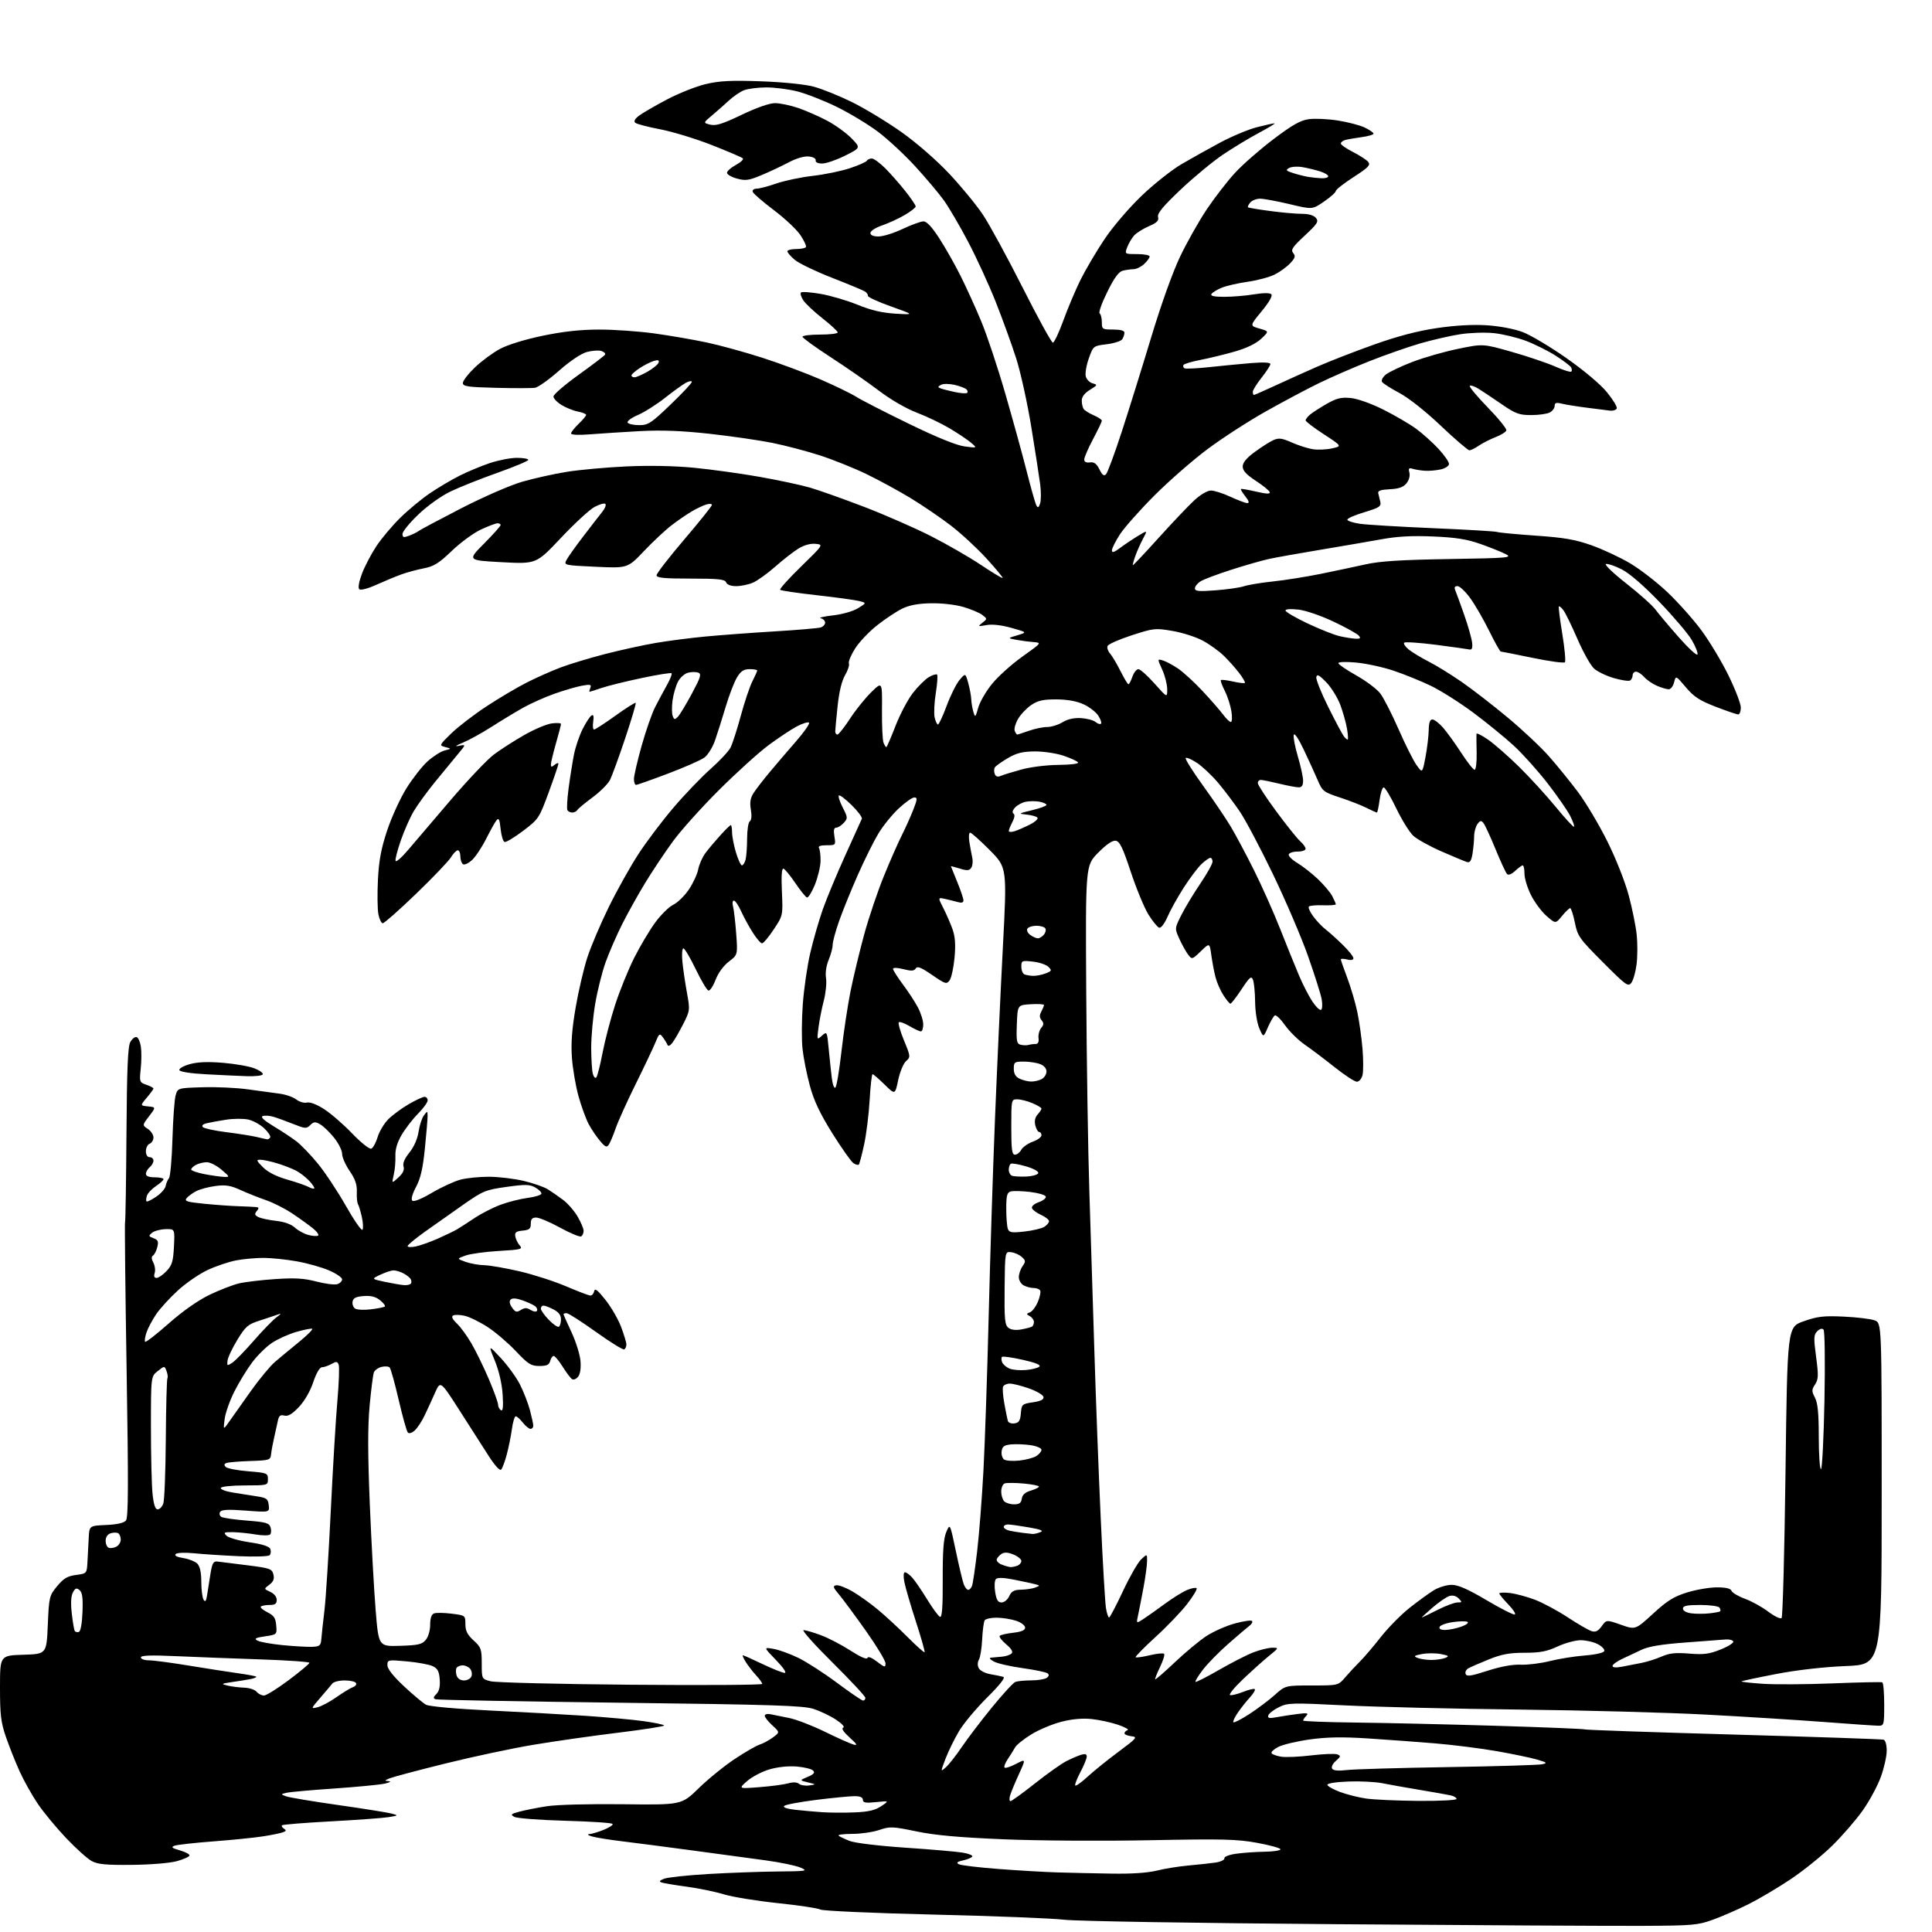 <?xml version="1.0" encoding="UTF-8" standalone="no"?>
<svg 
  version="1.1" 
  xmlns="http://www.w3.org/2000/svg" 
  xmlns:xlink="http://www.w3.org/1999/xlink" 
  xmlns:svg="http://www.w3.org/2000/svg"
  xmlns:rdf="http://www.w3.org/1999/02/22-rdf-syntax-ns#"
  xmlns:cc="http://creativecommons.org/ns#"
  xmlns:dc="http://purl.org/dc/elements/1.1/"
  viewBox="0 0 768 768"
  width="768"
  height="768"
>
<style>svg {background-color: white; }</style>"
<path stroke="none" fill="black" fill-rule="evenodd" d="M653.00,765.56C641.17,765.62 586.50,765.32 531.50,764.90C475.32,764.48 427.78,763.70 423.00,763.12C418.32,762.56 395.03,761.64 371.23,761.08C347.29,760.51 327.15,759.61 326.14,759.08C325.14,758.54 317.50,757.39 309.15,756.52C300.81,755.64 291.17,754.07 287.74,753.03C284.31,751.98 277.68,750.62 273.00,749.99C268.32,749.36 263.82,748.61 263.00,748.32C261.90,747.94 262.17,747.54 264.00,746.82C265.38,746.28 273.25,745.44 281.50,744.95C289.75,744.47 302.12,744.01 309.00,743.95C320.78,743.84 321.31,743.75 318.21,742.40C316.40,741.61 310.10,740.30 304.21,739.50C298.32,738.70 285.18,736.92 275.00,735.55C264.82,734.18 252.34,732.55 247.26,731.94C242.18,731.33 236.78,730.46 235.26,730.00C233.72,729.54 233.27,729.13 234.23,729.09C235.18,729.04 237.77,728.28 239.97,727.39C242.18,726.51 243.78,725.45 243.52,725.04C243.27,724.62 234.79,724.06 224.69,723.78C214.59,723.50 205.48,722.81 204.45,722.23C202.82,721.32 203.08,721.06 206.54,720.14C208.72,719.56 213.59,718.60 217.36,718.01C221.30,717.39 234.17,717.05 247.58,717.21C270.93,717.50 270.93,717.50 277.72,710.88C281.45,707.23 287.88,702.01 292.00,699.27C296.12,696.53 300.62,693.93 301.98,693.50C303.35,693.07 305.71,691.79 307.24,690.66C310.02,688.61 310.02,688.61 307.01,685.86C305.35,684.35 304.00,682.63 304.00,682.04C304.00,681.45 305.01,681.17 306.25,681.43C307.49,681.69 310.82,682.36 313.65,682.92C316.48,683.48 322.90,685.95 327.92,688.41C332.93,690.86 338.04,693.15 339.27,693.48C341.03,693.96 340.70,693.36 337.70,690.65C335.30,688.47 334.37,687.04 335.19,686.77C335.93,686.52 334.72,685.18 332.33,683.60C330.06,682.10 326.01,680.16 323.35,679.31C319.26,677.99 307.18,677.61 246.50,676.86C206.90,676.37 173.90,675.75 173.18,675.49C172.13,675.11 172.20,674.66 173.48,673.38C174.58,672.28 175.01,670.43 174.80,667.63C174.56,664.38 173.97,663.26 172.00,662.32C170.62,661.67 166.01,660.81 161.75,660.43C154.20,659.74 154.00,659.78 154.00,661.95C154.00,663.39 156.30,666.31 160.60,670.33C164.23,673.73 168.18,677.02 169.37,677.66C170.64,678.34 181.17,679.29 194.52,679.94C207.16,680.55 224.25,681.50 232.50,682.05C240.75,682.60 251.21,683.55 255.75,684.17C260.29,684.80 264.00,685.58 264.00,685.92C264.00,686.26 255.79,687.54 245.75,688.77C235.71,689.99 220.59,692.15 212.14,693.56C203.69,694.97 187.94,698.32 177.14,701.00C166.34,703.67 156.38,706.32 155.00,706.87C152.82,707.75 152.75,707.89 154.50,708.04C155.66,708.13 155.03,708.54 153.00,709.01C151.07,709.45 142.07,710.32 133.00,710.95C123.92,711.57 115.38,712.33 114.00,712.64C111.52,713.21 111.52,713.22 113.70,714.06C114.91,714.52 124.23,716.08 134.43,717.53C144.62,718.98 154.21,720.51 155.73,720.93C158.42,721.67 158.38,721.71 154.50,722.34C152.30,722.70 141.98,723.45 131.56,724.02C121.14,724.58 112.38,725.28 112.09,725.58C111.80,725.87 112.15,726.47 112.86,726.92C113.88,727.55 113.81,727.86 112.53,728.35C111.63,728.70 108.10,729.42 104.70,729.96C101.29,730.50 92.34,731.41 84.81,731.98C77.28,732.55 70.31,733.33 69.31,733.72C67.90,734.27 68.37,734.67 71.50,735.55C73.70,736.17 75.42,737.09 75.32,737.59C75.23,738.09 72.98,739.10 70.32,739.84C67.59,740.60 59.86,741.24 52.50,741.31C42.15,741.42 38.88,741.11 36.45,739.80C34.78,738.90 30.22,734.80 26.33,730.71C22.43,726.61 17.37,720.49 15.07,717.11C12.78,713.73 9.52,707.93 7.84,704.23C6.16,700.53 3.71,694.38 2.39,690.57C0.36,684.68 -0.00,681.75 -0.00,670.86C-0.00,658.08 -0.00,658.08 9.25,657.79C18.50,657.50 18.50,657.50 19.00,645.96C19.48,634.77 19.60,634.30 22.71,630.53C25.26,627.44 26.79,626.53 30.21,626.07C34.49,625.50 34.50,625.49 34.76,621.00C34.90,618.52 35.12,614.25 35.26,611.50C35.50,606.50 35.50,606.50 42.16,606.21C46.53,606.01 49.25,605.40 50.06,604.43C51.02,603.27 51.08,590.41 50.33,544.73C49.81,512.70 49.53,486.19 49.71,485.81C49.89,485.44 50.14,469.69 50.27,450.81C50.45,424.61 50.81,415.95 51.82,414.19C52.54,412.92 53.67,412.05 54.32,412.27C54.97,412.48 55.73,414.20 56.00,416.08C56.28,417.96 56.25,421.91 55.94,424.87C55.39,430.06 55.46,430.26 58.18,431.21C59.73,431.75 61.00,432.42 61.00,432.70C61.00,432.98 59.80,434.63 58.34,436.36C55.69,439.50 55.69,439.50 58.85,439.81C62.00,440.13 62.00,440.13 59.27,443.71C56.54,447.29 56.54,447.29 58.77,448.76C60.00,449.58 61.00,451.10 61.00,452.15C61.00,453.20 60.33,454.32 59.50,454.64C58.67,454.95 58.00,456.29 58.00,457.61C58.00,459.07 58.58,460.00 59.50,460.00C60.33,460.00 61.00,460.62 61.00,461.38C61.00,462.14 60.33,463.32 59.50,464.00C58.68,464.68 58.00,465.86 58.00,466.62C58.00,467.53 59.19,468.00 61.50,468.00C63.42,468.00 65.00,468.34 65.00,468.75C65.00,469.16 63.64,470.40 61.99,471.50C60.34,472.60 58.72,474.32 58.40,475.33C58.08,476.33 58.01,477.35 58.25,477.58C58.49,477.82 60.21,476.98 62.08,475.72C63.96,474.46 65.65,472.55 65.85,471.46C66.05,470.38 66.65,468.97 67.18,468.32C67.70,467.66 68.32,460.69 68.55,452.82C68.78,444.94 69.34,437.15 69.80,435.50C70.64,432.50 70.64,432.50 80.57,432.20C86.03,432.03 94.10,432.41 98.50,433.03C102.90,433.65 108.53,434.42 111.00,434.73C113.47,435.04 116.52,436.08 117.76,437.05C119.01,438.02 120.91,438.57 122.00,438.29C123.20,437.98 125.88,439.00 128.83,440.89C131.51,442.61 136.53,446.96 139.98,450.56C143.49,454.21 146.85,456.89 147.58,456.61C148.30,456.33 149.44,454.26 150.12,452.00C150.79,449.74 152.73,446.53 154.42,444.85C156.12,443.18 159.75,440.50 162.50,438.91C165.25,437.32 168.06,436.01 168.75,436.01C169.44,436.00 170.00,436.64 170.00,437.42C170.00,438.20 168.27,440.59 166.16,442.72C164.05,444.85 161.13,448.63 159.67,451.12C157.88,454.18 157.07,456.91 157.18,459.57C157.26,461.73 156.97,465.07 156.52,467.00C155.71,470.50 155.71,470.50 158.37,468.07C160.17,466.41 160.83,465.03 160.41,463.73C160.01,462.47 160.81,460.57 162.75,458.16C164.56,455.90 165.97,452.71 166.39,449.88C166.77,447.34 167.72,444.42 168.51,443.39C169.89,441.56 169.94,441.56 169.97,443.58C169.99,444.72 169.51,450.50 168.91,456.43C168.11,464.43 167.20,468.40 165.40,471.79C163.92,474.58 163.32,476.72 163.88,477.28C164.45,477.85 167.48,476.63 171.65,474.18C175.42,471.96 180.53,469.60 183.00,468.94C185.47,468.27 190.65,467.76 194.50,467.78C198.35,467.81 204.55,468.56 208.27,469.45C211.99,470.33 216.27,471.83 217.79,472.78C219.30,473.72 222.03,475.62 223.87,477.00C225.70,478.38 228.28,481.34 229.60,483.59C230.92,485.84 232.00,488.40 232.00,489.28C232.00,490.16 231.56,491.15 231.03,491.48C230.49,491.81 226.74,490.26 222.69,488.04C218.64,485.82 214.36,484.00 213.16,484.00C211.54,484.00 211.00,484.60 211.00,486.44C211.00,488.45 210.44,488.93 207.75,489.19C205.13,489.44 204.57,489.89 204.84,491.50C205.03,492.60 205.82,494.22 206.61,495.10C207.91,496.56 207.15,496.76 198.27,497.28C192.90,497.59 186.94,498.41 185.04,499.10C181.57,500.35 181.57,500.35 185.04,501.60C186.94,502.28 190.30,502.89 192.50,502.94C194.70,502.99 201.04,504.09 206.58,505.38C212.13,506.68 220.47,509.37 225.12,511.37C229.78,513.36 234.09,515.00 234.72,515.00C235.34,515.00 236.01,514.21 236.20,513.25C236.45,511.94 237.60,512.83 240.70,516.75C242.98,519.63 245.79,524.49 246.93,527.54C248.07,530.58 249.00,533.71 249.00,534.48C249.00,535.25 248.62,536.12 248.16,536.40C247.70,536.69 242.63,533.57 236.91,529.47C231.18,525.37 225.94,522.01 225.25,522.01C224.56,522.00 224.00,522.17 224.00,522.39C224.00,522.60 225.42,525.81 227.16,529.53C228.90,533.24 230.51,538.36 230.74,540.89C231.00,543.79 230.66,546.14 229.83,547.23C229.10,548.18 228.00,548.63 227.40,548.23C226.79,547.83 225.10,545.59 223.64,543.25C222.17,540.91 220.58,539.00 220.10,539.00C219.63,539.00 219.00,539.90 218.71,541.00C218.30,542.55 217.35,543.00 214.41,543.00C211.09,543.00 209.95,542.28 205.06,537.10C202.00,533.86 196.95,529.54 193.83,527.51C190.72,525.49 186.60,523.47 184.68,523.04C182.77,522.61 180.70,522.57 180.09,522.94C179.37,523.39 179.89,524.48 181.58,526.07C183.01,527.40 185.63,530.98 187.39,534.00C189.15,537.02 192.26,543.40 194.30,548.17C196.33,552.94 198.00,557.53 198.00,558.36C198.00,559.20 198.50,560.19 199.12,560.57C199.92,561.07 200.12,559.30 199.81,554.38C199.54,550.12 198.37,545.02 196.74,541.00C194.10,534.50 194.10,534.50 199.09,539.86C201.84,542.82 205.26,547.54 206.69,550.36C208.13,553.19 209.90,557.75 210.64,560.50C211.37,563.25 211.98,566.06 211.99,566.75C211.99,567.44 211.50,568.00 210.89,568.00C210.29,568.00 208.90,566.88 207.82,565.50C206.74,564.12 205.48,563.00 205.02,563.00C204.56,563.00 203.88,565.26 203.50,568.03C203.12,570.79 202.20,575.36 201.45,578.18C200.71,580.99 199.70,583.70 199.20,584.20C198.67,584.73 196.67,582.54 194.28,578.80C192.07,575.33 186.84,567.17 182.66,560.65C175.07,548.80 175.07,548.80 172.93,553.65C171.75,556.32 169.89,560.39 168.78,562.69C167.68,565.00 165.92,567.67 164.87,568.62C163.72,569.66 162.61,569.98 162.11,569.43C161.65,568.92 160.02,563.10 158.49,556.50C156.96,549.90 155.35,544.11 154.92,543.62C154.50,543.14 153.04,543.02 151.68,543.36C150.33,543.70 148.95,544.69 148.62,545.55C148.29,546.41 147.53,552.33 146.94,558.70C146.16,567.08 146.18,577.90 147.00,597.89C147.63,613.07 148.67,632.02 149.32,640.00C150.50,654.50 150.50,654.50 159.00,654.24C166.23,654.02 167.76,653.67 169.25,651.88C170.26,650.66 171.00,648.12 171.00,645.86C171.00,643.28 171.52,641.74 172.52,641.36C173.35,641.04 176.50,641.08 179.52,641.46C184.98,642.14 185.00,642.16 185.00,645.63C185.00,648.28 185.77,649.82 188.25,652.08C191.24,654.82 191.50,655.54 191.50,661.23C191.50,667.40 191.50,667.40 195.00,668.33C196.93,668.84 222.01,669.47 250.75,669.71C279.49,669.96 303.00,669.81 303.00,669.38C303.00,668.96 301.93,667.46 300.63,666.05C299.33,664.65 297.47,662.26 296.51,660.75C295.55,659.24 295.01,658.00 295.30,658.00C295.60,658.00 299.12,659.58 303.14,661.50C307.16,663.42 311.11,665.00 311.93,665.00C312.80,665.00 311.35,662.86 308.46,659.88C303.50,654.76 303.50,654.76 307.50,655.46C309.70,655.84 314.20,657.48 317.50,659.10C320.80,660.73 327.70,665.19 332.84,669.03C337.98,672.86 342.59,676.00 343.09,676.00C343.59,676.00 344.00,675.52 344.00,674.92C344.00,674.33 338.13,668.03 330.96,660.92C323.79,653.82 318.60,648.00 319.42,648.00C320.25,648.00 323.37,648.91 326.36,650.03C329.35,651.15 334.63,653.90 338.11,656.15C341.97,658.65 344.57,659.78 344.81,659.07C345.05,658.34 346.46,658.87 348.60,660.51C351.70,662.88 352.00,662.94 352.00,661.20C352.00,660.15 348.48,654.32 344.17,648.24C339.87,642.17 335.08,635.69 333.53,633.85C331.15,631.03 330.97,630.45 332.38,630.17C333.30,629.99 336.18,631.07 338.78,632.57C341.38,634.07 345.98,637.35 349.00,639.87C352.02,642.38 357.35,647.30 360.83,650.81C364.31,654.31 367.33,657.00 367.54,656.79C367.75,656.58 366.18,651.03 364.04,644.45C361.91,637.88 359.85,630.81 359.47,628.75C359.06,626.55 359.17,625.00 359.73,625.00C360.26,625.00 361.55,625.94 362.60,627.09C363.64,628.23 366.32,632.14 368.54,635.76C370.76,639.39 373.08,642.53 373.69,642.73C374.49,643.00 374.80,638.68 374.75,627.80C374.71,616.45 375.07,611.60 376.16,609.01C377.64,605.52 377.64,605.52 379.95,616.51C381.22,622.55 382.64,628.51 383.10,629.75C383.57,630.99 384.36,632.00 384.87,632.00C385.37,632.00 386.06,631.29 386.39,630.42C386.73,629.55 387.64,623.36 388.43,616.67C389.22,609.98 390.35,595.50 390.94,584.50C391.52,573.50 392.46,545.83 393.02,523.00C393.58,500.18 394.70,465.07 395.51,445.00C396.32,424.93 397.73,394.18 398.65,376.68C400.31,344.87 400.31,344.87 393.43,337.93C389.65,334.12 386.14,331.00 385.65,331.00C385.15,331.00 385.01,332.69 385.35,334.75C385.68,336.81 386.20,339.62 386.50,341.00C386.80,342.38 386.62,344.15 386.10,344.94C385.33,346.11 384.46,346.17 381.57,345.28C379.61,344.68 378.00,344.26 378.00,344.34C378.01,344.43 379.12,347.20 380.48,350.50C381.84,353.80 382.96,357.11 382.98,357.87C382.99,358.81 382.30,359.03 380.75,358.59C379.51,358.24 377.22,357.67 375.66,357.33C372.81,356.71 372.81,356.71 375.00,361.01C376.21,363.37 377.85,367.15 378.65,369.40C379.70,372.37 379.92,375.49 379.44,380.72C379.07,384.68 378.19,388.72 377.48,389.70C376.28,391.34 375.79,391.19 370.51,387.55C366.15,384.55 364.65,383.95 364.02,384.97C363.38,386.00 362.30,386.07 359.10,385.25C356.63,384.63 355.00,384.58 355.00,385.15C355.00,385.66 356.75,388.43 358.89,391.29C361.04,394.16 363.74,398.29 364.89,400.49C366.05,402.68 367.00,405.71 367.00,407.24C367.00,408.76 366.58,410.00 366.06,410.00C365.54,410.00 363.49,409.04 361.51,407.88C359.53,406.71 357.63,406.04 357.28,406.38C356.94,406.73 357.86,409.97 359.35,413.58C361.98,419.99 362.00,420.18 360.16,421.82C359.12,422.75 357.72,426.14 357.04,429.36C355.81,435.23 355.81,435.23 351.62,431.11C349.31,428.85 347.17,427.00 346.86,427.00C346.54,427.00 346.02,431.61 345.70,437.25C345.38,442.89 344.39,450.86 343.50,454.98C342.61,459.09 341.66,462.67 341.39,462.94C341.12,463.21 340.18,462.97 339.29,462.41C338.40,461.85 334.63,456.52 330.91,450.58C325.96,442.65 323.56,437.60 321.94,431.63C320.72,427.16 319.41,420.57 319.02,417.00C318.62,413.43 318.67,405.44 319.12,399.25C319.57,393.06 320.91,383.84 322.10,378.75C323.29,373.66 325.53,365.90 327.07,361.50C328.62,357.10 332.65,347.43 336.02,340.00C339.39,332.57 342.34,326.04 342.59,325.48C342.84,324.92 341.01,322.47 338.54,320.04C336.07,317.61 333.78,315.89 333.45,316.22C333.13,316.54 333.82,318.69 335.00,321.00C337.03,324.98 337.05,325.29 335.41,327.10C334.47,328.14 333.11,329.00 332.41,329.00C331.50,329.00 331.29,330.02 331.69,332.50C332.26,335.97 332.23,336.00 328.57,336.00C326.16,336.00 325.12,336.38 325.56,337.09C325.93,337.69 326.21,340.01 326.18,342.23C326.15,344.45 325.13,348.70 323.93,351.68C322.72,354.65 321.30,356.93 320.77,356.76C320.24,356.58 318.16,354.00 316.15,351.03C314.14,348.06 312.03,345.48 311.45,345.30C310.75,345.08 310.54,348.13 310.82,354.45C311.24,363.94 311.24,363.94 307.56,369.47C305.55,372.51 303.46,375.00 302.92,375.00C302.39,375.00 300.71,373.04 299.20,370.65C297.68,368.26 295.60,364.43 294.57,362.15C293.54,359.87 292.26,358.00 291.73,358.00C291.20,358.00 291.04,359.01 291.38,360.25C291.72,361.49 292.29,366.34 292.64,371.03C293.27,379.56 293.27,379.56 289.72,382.26C287.59,383.89 285.49,386.78 284.44,389.52C283.48,392.02 282.21,393.93 281.60,393.76C281.00,393.59 278.72,389.75 276.54,385.23C274.36,380.70 272.17,377.00 271.67,377.00C271.16,377.00 270.98,379.36 271.26,382.25C271.54,385.14 272.35,390.68 273.06,394.56C274.32,401.49 274.29,401.73 271.59,407.07C270.07,410.06 268.14,413.41 267.30,414.51C266.40,415.68 265.60,416.04 265.35,415.39C265.12,414.78 264.30,413.43 263.53,412.39C262.22,410.62 262.03,410.74 260.49,414.50C259.59,416.70 256.07,424.12 252.66,431.00C249.26,437.88 245.70,445.75 244.75,448.50C243.80,451.25 242.57,454.18 242.02,455.00C241.19,456.26 240.62,456.02 238.49,453.50C237.10,451.85 235.08,448.86 234.01,446.85C232.94,444.85 231.13,439.90 229.99,435.85C228.86,431.81 227.67,424.90 227.35,420.50C226.93,414.72 227.34,409.17 228.83,400.50C229.96,393.90 232.07,384.90 233.51,380.50C234.95,376.10 238.78,367.10 242.03,360.50C245.27,353.90 250.56,344.45 253.78,339.50C257.00,334.55 263.29,326.23 267.76,321.00C272.22,315.77 278.84,308.88 282.45,305.68C286.07,302.47 289.64,298.65 290.40,297.18C291.15,295.70 292.99,290.01 294.48,284.53C295.96,279.05 298.04,272.88 299.09,270.82C300.14,268.76 301.00,266.84 301.00,266.54C301.00,266.24 299.64,266.00 297.99,266.00C295.66,266.00 294.52,266.74 292.98,269.25C291.89,271.04 289.85,276.32 288.46,281.00C287.06,285.68 285.15,291.71 284.21,294.40C283.27,297.10 281.38,300.14 280.00,301.15C278.62,302.16 272.14,305.02 265.60,307.49C259.05,309.97 253.31,312.00 252.85,312.00C252.38,312.00 252.00,310.95 252.00,309.67C252.00,308.39 253.38,302.44 255.06,296.45C256.74,290.46 259.17,283.51 260.45,281.03C261.73,278.54 263.83,274.62 265.12,272.32C266.42,270.02 267.24,267.91 266.96,267.63C266.68,267.35 261.29,268.21 254.99,269.55C248.69,270.88 241.53,272.65 239.09,273.49C236.64,274.32 234.51,275.00 234.35,275.00C234.19,275.00 234.33,274.29 234.67,273.43C235.18,272.10 234.67,271.97 231.38,272.57C229.25,272.95 224.35,274.38 220.50,275.74C216.65,277.10 211.03,279.60 208.00,281.30C204.97,283.00 199.35,286.40 195.50,288.87C191.65,291.33 186.47,294.19 184.00,295.22C181.18,296.38 180.58,296.86 182.39,296.49C185.28,295.89 185.28,295.89 182.09,299.70C180.34,301.79 176.23,306.78 172.96,310.80C169.70,314.81 165.85,320.11 164.41,322.57C162.96,325.03 160.68,330.22 159.33,334.09C157.98,337.97 157.04,341.63 157.24,342.23C157.44,342.83 159.67,340.89 162.19,337.91C164.71,334.93 172.34,325.99 179.14,318.04C185.95,310.08 193.66,301.95 196.27,299.98C198.89,298.00 204.34,294.50 208.37,292.20C212.41,289.90 217.36,287.81 219.36,287.56C221.36,287.30 223.00,287.41 223.00,287.80C223.00,288.19 222.10,291.65 221.00,295.50C219.90,299.35 219.00,303.11 219.00,303.87C219.00,304.98 219.29,305.00 220.50,304.00C221.33,303.32 221.99,303.15 221.98,303.63C221.97,304.11 220.23,309.23 218.11,315.00C214.33,325.27 214.11,325.60 207.95,330.27C204.48,332.90 201.16,334.89 200.57,334.70C199.98,334.50 199.28,332.17 199.00,329.51C198.61,325.69 198.26,324.97 197.37,326.08C196.74,326.86 194.88,330.20 193.22,333.50C191.56,336.80 189.06,340.56 187.67,341.85C186.28,343.15 184.66,343.91 184.07,343.55C183.48,343.18 183.00,341.78 183.00,340.44C183.00,339.10 182.54,338.00 181.99,338.00C181.43,338.00 180.19,339.27 179.24,340.82C178.28,342.37 172.04,348.90 165.37,355.32C158.70,361.75 152.76,367.00 152.17,367.00C151.57,367.00 150.78,365.36 150.41,363.36C150.03,361.37 149.96,355.18 150.24,349.61C150.64,341.90 151.52,337.25 153.94,330.00C155.69,324.77 159.12,317.29 161.56,313.37C164.00,309.45 167.78,304.62 169.97,302.64C172.16,300.67 175.20,298.73 176.72,298.34C179.50,297.62 179.50,297.62 177.00,296.97C174.53,296.32 174.55,296.26 179.37,291.56C182.04,288.95 188.34,284.11 193.37,280.80C198.39,277.50 205.65,273.20 209.50,271.26C213.35,269.31 219.41,266.63 222.97,265.29C226.53,263.95 234.44,261.56 240.56,259.98C246.68,258.41 255.69,256.43 260.59,255.59C265.49,254.75 274.45,253.59 280.50,253.02C286.55,252.45 298.93,251.53 308.00,250.98C317.07,250.43 325.29,249.73 326.25,249.42C327.21,249.12 328.00,248.25 328.00,247.51C328.00,246.76 327.21,245.97 326.25,245.76C325.29,245.55 327.46,245.04 331.09,244.63C334.87,244.20 339.13,242.98 341.09,241.77C344.50,239.67 344.50,239.67 341.50,238.91C339.85,238.50 332.25,237.45 324.60,236.60C316.96,235.74 310.45,234.78 310.12,234.46C309.80,234.14 313.55,229.96 318.46,225.19C327.37,216.50 327.37,216.50 324.16,216.18C322.13,215.99 319.62,216.69 317.35,218.09C315.38,219.31 311.23,222.55 308.13,225.28C305.03,228.02 301.05,230.87 299.28,231.63C297.51,232.38 294.52,233.00 292.64,233.00C290.52,233.00 288.99,232.43 288.64,231.50C288.17,230.27 285.64,230.00 274.53,230.00C263.96,230.00 261.00,229.71 261.00,228.67C261.00,227.95 265.95,221.55 272.00,214.45C278.05,207.36 283.00,201.18 283.00,200.71C283.00,200.25 281.99,200.17 280.75,200.55C279.51,200.92 276.93,202.15 275.00,203.28C273.07,204.41 269.48,206.88 267.00,208.77C264.52,210.67 259.57,215.29 256.00,219.05C249.50,225.89 249.50,225.89 236.79,225.30C224.27,224.72 224.10,224.68 225.18,222.61C225.78,221.45 228.80,217.20 231.89,213.17C234.97,209.14 238.37,204.76 239.43,203.44C240.50,202.12 241.04,200.71 240.64,200.31C240.25,199.91 238.30,200.46 236.33,201.52C234.35,202.59 228.34,208.13 222.96,213.84C213.19,224.21 213.19,224.21 199.49,223.48C185.80,222.75 185.80,222.75 192.40,216.10C196.03,212.44 199.00,209.12 199.00,208.72C199.00,208.33 198.44,208.00 197.75,208.01C197.06,208.02 194.10,209.14 191.18,210.50C188.25,211.86 183.04,215.68 179.60,218.98C174.46,223.92 172.47,225.16 168.42,225.93C165.71,226.46 161.70,227.54 159.50,228.35C157.30,229.15 152.85,231.00 149.60,232.46C146.09,234.04 143.34,234.74 142.80,234.20C142.26,233.66 142.71,231.15 143.91,227.99C145.02,225.07 147.59,220.16 149.63,217.09C151.66,214.02 155.94,208.94 159.12,205.82C162.31,202.69 167.58,198.32 170.83,196.12C174.08,193.91 179.39,190.76 182.62,189.13C185.85,187.50 191.30,185.22 194.72,184.08C198.14,182.94 202.98,182.00 205.47,182.00C207.96,182.00 210.00,182.36 210.00,182.80C210.00,183.24 204.49,185.55 197.75,187.94C191.01,190.33 182.60,193.68 179.05,195.39C175.33,197.18 169.93,201.05 166.30,204.52C162.83,207.83 160.00,211.31 160.00,212.24C160.00,213.69 160.42,213.79 162.72,212.92C164.21,212.35 165.90,211.51 166.47,211.05C167.04,210.59 174.61,206.56 183.29,202.09C192.17,197.52 202.80,192.89 207.58,191.50C212.26,190.15 220.23,188.38 225.29,187.56C230.36,186.75 241.03,185.78 249.00,185.41C258.10,184.99 268.15,185.19 275.99,185.95C282.86,186.62 294.56,188.24 301.99,189.56C309.42,190.87 318.43,192.80 322.00,193.84C325.57,194.88 335.25,198.32 343.50,201.48C351.75,204.65 363.68,209.87 370.00,213.08C376.32,216.30 385.27,221.44 389.87,224.52C394.47,227.59 398.39,229.95 398.57,229.76C398.76,229.58 395.85,226.07 392.10,221.96C388.36,217.86 381.96,211.96 377.90,208.85C373.83,205.74 366.68,200.87 362.00,198.02C357.32,195.18 349.45,190.89 344.50,188.49C339.55,186.09 331.23,182.75 326.00,181.05C320.77,179.35 312.23,177.11 307.00,176.05C301.77,175.00 290.53,173.37 282.01,172.43C271.05,171.23 263.02,170.92 254.51,171.37C247.91,171.73 239.01,172.30 234.75,172.64C230.11,173.01 227.00,172.88 227.00,172.32C227.00,171.80 228.35,170.08 230.00,168.50C231.65,166.92 233.00,165.31 233.00,164.92C233.00,164.54 231.54,163.95 229.75,163.61C227.96,163.27 225.04,162.10 223.25,161.01C221.46,159.92 220.00,158.39 220.00,157.61C220.00,156.83 224.50,152.95 230.00,149.00C235.50,145.05 240.23,141.44 240.51,140.98C240.80,140.52 240.14,139.86 239.06,139.52C237.98,139.18 235.39,139.36 233.30,139.92C231.01,140.54 226.60,143.50 222.22,147.36C218.22,150.89 213.94,153.94 212.72,154.14C211.50,154.34 204.54,154.35 197.25,154.17C185.89,153.89 184.00,153.61 184.00,152.24C184.00,151.35 186.15,148.58 188.77,146.07C191.39,143.55 195.87,140.25 198.72,138.71C201.83,137.04 208.65,134.94 215.70,133.47C223.94,131.76 230.74,131.01 238.22,131.01C244.11,131.00 254.01,131.70 260.22,132.56C266.42,133.42 275.77,135.04 281.00,136.15C286.23,137.27 296.12,139.99 303.00,142.20C309.88,144.41 320.23,148.26 326.00,150.76C331.77,153.26 338.24,156.40 340.36,157.73C342.48,159.07 351.93,163.91 361.36,168.49C372.57,173.94 380.23,177.04 383.50,177.47C388.50,178.12 388.50,178.12 386.00,175.98C384.62,174.81 380.80,172.24 377.50,170.28C374.20,168.32 368.30,165.50 364.39,164.01C360.20,162.42 354.05,158.85 349.39,155.31C345.05,152.02 336.44,146.03 330.25,142.02C324.06,138.00 319.00,134.33 319.00,133.86C319.00,133.39 322.15,133.00 326.00,133.00C329.85,133.00 333.00,132.62 333.00,132.15C333.00,131.68 330.28,129.16 326.96,126.55C323.63,123.94 320.20,120.71 319.32,119.37C318.45,118.03 318.03,116.64 318.40,116.27C318.76,115.90 322.26,116.15 326.16,116.82C330.07,117.49 336.69,119.43 340.88,121.14C346.27,123.34 350.69,124.37 356.00,124.69C363.50,125.13 363.50,125.13 354.17,121.81C349.03,119.98 344.91,118.09 345.00,117.60C345.09,117.12 344.57,116.34 343.84,115.87C343.10,115.40 337.19,112.94 330.71,110.41C324.22,107.87 317.58,104.68 315.96,103.31C314.33,101.94 313.00,100.41 313.00,99.91C313.00,99.41 314.55,99.00 316.44,99.00C318.33,99.00 320.10,98.65 320.36,98.22C320.63,97.80 319.65,95.66 318.19,93.47C316.73,91.29 311.96,86.80 307.58,83.50C303.20,80.20 299.44,76.94 299.22,76.25C299.00,75.55 299.68,75.00 300.76,75.00C301.82,75.00 305.34,74.08 308.59,72.95C311.84,71.82 318.32,70.46 323.00,69.92C327.68,69.39 334.31,68.03 337.74,66.90C341.17,65.77 344.23,64.43 344.55,63.92C344.86,63.41 345.77,63.00 346.56,63.00C347.35,63.00 349.75,64.75 351.89,66.89C354.03,69.03 357.63,73.12 359.89,75.98C362.15,78.84 364.00,81.57 364.00,82.05C364.00,82.53 362.04,84.07 359.64,85.47C357.24,86.88 353.19,88.74 350.64,89.61C348.07,90.48 346.00,91.82 346.00,92.59C346.00,93.51 347.12,94.00 349.25,94.00C351.04,94.00 355.35,92.65 358.84,91.00C362.33,89.35 366.05,88.00 367.11,88.00C368.40,88.00 370.49,90.25 373.39,94.75C375.79,98.46 379.58,105.14 381.81,109.60C384.04,114.05 387.73,122.15 390.00,127.60C392.28,133.04 396.60,146.01 399.60,156.40C402.61,166.80 406.45,180.75 408.14,187.40C409.82,194.06 411.55,200.14 411.98,200.91C412.58,202.01 412.92,201.82 413.47,200.10C413.85,198.88 413.87,195.55 413.51,192.69C413.14,189.84 411.57,179.62 410.00,170.00C408.44,160.38 405.72,148.00 403.96,142.50C402.20,137.00 398.54,126.88 395.81,120.00C393.08,113.12 388.12,102.33 384.79,96.00C381.45,89.67 377.10,82.25 375.11,79.51C373.12,76.76 368.03,70.73 363.80,66.11C359.56,61.48 352.91,55.31 349.02,52.38C345.13,49.46 337.80,45.02 332.73,42.53C327.65,40.04 320.57,37.26 317.00,36.35C313.43,35.44 307.80,34.72 304.50,34.75C301.20,34.77 297.26,35.28 295.74,35.88C294.23,36.47 291.53,38.31 289.74,39.97C287.96,41.62 284.93,44.29 283.00,45.91C279.50,48.84 279.50,48.84 282.34,49.55C284.57,50.11 287.24,49.27 294.84,45.63C300.81,42.77 305.87,41.00 308.09,41.00C310.07,41.00 314.24,41.88 317.37,42.95C320.49,44.03 325.68,46.31 328.89,48.02C332.10,49.73 336.40,52.85 338.45,54.94C342.17,58.76 342.17,58.76 335.93,61.88C332.49,63.60 328.40,65.00 326.84,65.00C325.10,65.00 324.10,64.52 324.25,63.75C324.40,63.02 323.25,62.38 321.49,62.20C319.68,62.03 316.52,62.95 313.60,64.50C310.91,65.93 306.07,68.21 302.82,69.57C297.71,71.73 296.40,71.92 292.96,70.99C290.78,70.40 289.00,69.37 289.00,68.69C289.00,68.01 290.59,66.60 292.53,65.56C294.47,64.51 295.71,63.33 295.28,62.93C294.85,62.53 289.27,60.15 282.89,57.64C276.50,55.13 267.28,52.32 262.39,51.39C257.50,50.46 253.05,49.29 252.50,48.79C251.86,48.21 252.39,47.22 254.00,46.00C255.38,44.95 260.36,42.07 265.07,39.58C269.78,37.09 276.76,34.32 280.57,33.42C286.04,32.13 290.65,31.90 302.50,32.32C311.39,32.64 319.94,33.51 323.50,34.46C326.80,35.34 333.67,38.12 338.78,40.64C343.88,43.16 352.67,48.49 358.32,52.49C364.32,56.74 372.20,63.60 377.28,68.99C382.06,74.07 388.11,81.43 390.73,85.36C393.35,89.29 400.46,102.34 406.53,114.36C412.60,126.38 418.00,136.22 418.53,136.21C419.06,136.21 420.93,132.26 422.68,127.44C424.43,122.62 427.50,115.34 429.51,111.27C431.53,107.21 435.79,99.96 439.00,95.17C442.27,90.27 448.70,82.74 453.66,77.97C458.52,73.30 465.65,67.63 469.50,65.36C473.35,63.10 480.32,59.20 485.00,56.69C489.68,54.19 496.26,51.43 499.64,50.57C503.02,49.71 506.17,49.01 506.64,49.03C507.11,49.04 504.35,50.73 500.50,52.78C496.65,54.83 490.20,58.73 486.16,61.45C482.12,64.17 474.55,70.43 469.33,75.36C462.28,82.04 459.98,84.82 460.35,86.23C460.74,87.71 459.91,88.54 456.67,89.94C454.38,90.93 451.74,92.59 450.82,93.62C449.90,94.66 448.67,96.74 448.09,98.25C447.05,101.00 447.05,101.00 452.02,101.00C454.76,101.00 457.00,101.43 457.00,101.96C457.00,102.49 456.02,103.84 454.81,104.96C453.61,106.08 451.70,107.01 450.56,107.01C449.43,107.02 447.49,107.30 446.25,107.63C444.67,108.05 442.84,110.59 440.12,116.13C437.98,120.47 436.63,124.27 437.12,124.57C437.60,124.87 438.00,126.44 438.00,128.06C438.00,130.88 438.19,131.00 442.50,131.00C445.44,131.00 446.99,131.43 446.98,132.25C446.98,132.94 446.59,134.10 446.12,134.84C445.65,135.58 442.87,136.48 439.93,136.84C434.61,137.50 434.59,137.51 432.83,142.44C431.85,145.16 431.31,148.38 431.61,149.60C431.92,150.82 433.14,152.07 434.33,152.39C436.37,152.94 436.31,153.09 433.25,154.97C431.11,156.29 430.01,157.75 430.02,159.24C430.02,160.48 430.36,161.99 430.77,162.58C431.17,163.17 432.96,164.30 434.75,165.07C436.54,165.85 438.00,166.82 438.00,167.23C438.00,167.64 436.43,170.94 434.50,174.57C432.57,178.20 431.00,181.83 431.00,182.65C431.00,183.61 431.79,184.02 433.25,183.81C434.92,183.58 435.90,184.29 437.04,186.58C438.20,188.90 438.86,189.38 439.68,188.49C440.29,187.85 443.05,180.38 445.82,171.91C448.59,163.43 453.84,146.60 457.49,134.50C461.48,121.26 466.09,108.35 469.07,102.09C471.80,96.36 476.61,87.83 479.77,83.13C482.92,78.44 487.97,71.92 491.00,68.65C494.02,65.37 500.87,59.38 506.22,55.33C513.72,49.66 516.93,47.83 520.27,47.38C522.65,47.05 527.83,47.28 531.78,47.90C535.73,48.51 540.54,49.77 542.48,50.69C544.42,51.61 546.00,52.71 546.00,53.12C546.00,53.54 543.86,54.17 541.25,54.52C538.64,54.88 535.71,55.39 534.75,55.65C533.79,55.92 533.00,56.55 533.00,57.05C533.00,57.55 535.17,59.06 537.81,60.41C540.46,61.75 543.18,63.52 543.87,64.34C544.91,65.60 544.01,66.54 538.05,70.40C534.17,72.91 531.00,75.40 531.00,75.93C531.00,76.47 528.90,78.35 526.34,80.11C521.68,83.32 521.68,83.32 512.59,81.14C507.59,79.95 502.32,78.98 500.87,78.98C499.43,78.99 497.68,79.69 496.98,80.52C496.28,81.36 495.89,82.21 496.11,82.41C496.32,82.61 500.28,83.27 504.91,83.88C509.53,84.50 515.22,85.00 517.54,85.00C520.21,85.00 522.25,85.59 523.10,86.63C524.29,88.05 523.73,88.92 518.64,93.67C513.78,98.19 513.03,99.33 514.06,100.57C515.07,101.79 514.86,102.53 512.90,104.63C511.58,106.04 508.83,108.05 506.80,109.09C504.76,110.14 499.90,111.45 496.01,112.00C492.12,112.55 487.42,113.63 485.59,114.40C483.75,115.17 481.94,116.29 481.56,116.90C481.10,117.65 482.71,118.00 486.69,117.99C489.89,117.99 495.19,117.55 498.47,117.01C502.19,116.40 504.79,116.39 505.37,116.97C505.96,117.56 504.52,120.09 501.54,123.71C496.77,129.50 496.77,129.50 500.64,130.60C504.50,131.70 504.50,131.70 501.34,134.67C499.29,136.59 495.59,138.38 490.84,139.75C486.80,140.90 480.68,142.40 477.23,143.06C473.77,143.73 470.73,144.63 470.46,145.07C470.19,145.50 470.35,146.10 470.82,146.39C471.28,146.68 475.68,146.48 480.58,145.95C485.49,145.42 492.99,144.70 497.25,144.34C502.21,143.93 505.00,144.07 505.00,144.71C505.00,145.27 503.43,147.69 501.51,150.11C499.59,152.52 498.02,155.06 498.01,155.75C498.00,156.44 498.20,157.00 498.44,157.00C498.69,157.00 502.40,155.37 506.69,153.38C510.99,151.39 518.55,147.98 523.50,145.80C528.45,143.63 538.68,139.65 546.24,136.96C555.59,133.63 563.57,131.54 571.24,130.41C578.50,129.34 585.52,128.95 591.00,129.30C595.99,129.62 601.87,130.72 605.23,131.98C608.39,133.16 616.26,137.85 622.73,142.39C629.67,147.26 636.27,152.82 638.80,155.93C641.17,158.83 642.92,161.72 642.69,162.35C642.46,162.98 641.20,163.37 639.89,163.22C638.58,163.06 634.35,162.53 630.50,162.03C626.65,161.54 622.26,160.82 620.75,160.45C618.62,159.92 618.00,160.12 618.00,161.35C618.00,162.22 617.13,163.40 616.07,163.96C615.00,164.53 611.68,165.00 608.68,165.00C603.90,165.00 602.46,164.47 597.05,160.75C593.65,158.41 589.52,155.66 587.89,154.63C586.25,153.60 584.63,153.04 584.28,153.38C583.94,153.73 587.15,157.60 591.42,161.98C595.69,166.37 599.01,170.47 598.80,171.11C598.59,171.74 596.63,172.95 594.46,173.79C592.28,174.64 589.31,176.16 587.85,177.16C586.39,178.17 584.70,179.00 584.11,179.00C583.52,179.00 578.40,174.61 572.75,169.25C566.64,163.45 559.96,158.17 556.27,156.21C552.86,154.40 549.76,152.41 549.37,151.80C548.99,151.18 549.67,149.87 550.88,148.90C552.09,147.92 556.77,145.68 561.29,143.93C565.81,142.18 574.01,139.82 579.51,138.69C589.52,136.62 589.52,136.62 601.01,139.89C607.33,141.69 615.10,144.32 618.27,145.73C621.44,147.14 624.30,148.03 624.62,147.71C624.94,147.39 624.88,146.62 624.49,145.98C624.10,145.35 621.33,143.27 618.34,141.35C615.34,139.44 610.02,136.79 606.52,135.47C603.01,134.15 597.29,132.78 593.81,132.42C590.32,132.06 584.30,132.27 580.41,132.87C576.53,133.47 569.40,135.11 564.59,136.50C559.77,137.90 550.65,141.09 544.32,143.59C537.99,146.10 528.92,150.05 524.16,152.38C519.39,154.71 509.94,159.74 503.15,163.56C496.35,167.38 486.00,174.07 480.15,178.43C474.29,182.79 464.75,191.11 458.94,196.93C453.13,202.74 446.95,209.71 445.19,212.42C443.44,215.13 442.00,217.99 442.00,218.79C442.00,219.85 442.87,219.59 445.25,217.81C447.04,216.47 450.23,214.33 452.35,213.05C456.20,210.71 456.20,210.71 454.39,214.11C453.39,215.97 452.01,219.06 451.33,220.96C450.65,222.87 450.20,224.53 450.33,224.66C450.46,224.79 455.05,219.93 460.53,213.85C466.02,207.78 472.40,201.05 474.73,198.90C477.22,196.60 479.95,195.00 481.38,195.00C482.71,195.00 486.21,196.12 489.15,197.49C492.09,198.86 495.10,199.98 495.82,199.99C496.72,200.00 496.48,199.16 495.06,197.35C493.91,195.89 493.11,194.56 493.28,194.39C493.45,194.22 496.17,194.69 499.33,195.42C503.43,196.37 504.98,196.43 504.73,195.63C504.54,195.01 502.04,192.98 499.19,191.12C495.44,188.67 494.00,187.10 494.00,185.45C494.00,183.88 495.50,182.07 498.77,179.67C501.40,177.74 504.71,175.63 506.14,174.98C508.32,173.99 509.52,174.14 513.53,175.91C516.16,177.07 519.93,178.27 521.91,178.58C523.88,178.88 527.30,178.73 529.50,178.24C533.50,177.36 533.50,177.36 526.25,172.63C522.26,170.03 519.00,167.54 519.00,167.11C519.00,166.67 519.79,165.64 520.75,164.82C521.71,164.01 524.69,162.09 527.37,160.55C531.33,158.29 533.13,157.85 536.92,158.22C539.65,158.48 545.03,160.39 549.91,162.83C554.49,165.13 560.36,168.56 562.97,170.47C565.57,172.39 569.57,175.98 571.85,178.45C574.13,180.93 576.00,183.60 576.00,184.40C576.00,185.21 574.57,186.17 572.75,186.59C570.96,186.99 568.15,187.24 566.50,187.14C564.85,187.04 562.65,186.69 561.60,186.36C560.06,185.88 559.81,186.16 560.26,187.89C560.58,189.13 560.10,190.89 559.10,192.12C557.84,193.68 556.07,194.30 552.44,194.48C548.79,194.67 547.60,195.09 547.89,196.12C548.10,196.88 548.47,198.42 548.71,199.54C549.09,201.29 548.21,201.86 542.33,203.62C538.57,204.74 535.54,206.08 535.59,206.58C535.63,207.09 537.88,207.82 540.59,208.21C543.29,208.61 556.37,209.39 569.65,209.96C582.93,210.52 594.41,211.20 595.15,211.47C595.89,211.74 602.81,212.39 610.53,212.93C621.73,213.70 626.18,214.47 632.65,216.76C637.11,218.34 644.01,221.56 648.00,223.93C651.98,226.29 658.63,231.44 662.78,235.36C666.93,239.29 672.98,246.06 676.22,250.41C679.45,254.75 684.33,262.85 687.05,268.40C689.77,273.95 692.00,279.73 692.00,281.24C692.00,282.76 691.54,284.00 690.97,284.00C690.40,284.00 686.38,282.63 682.03,280.95C675.62,278.48 673.37,277.01 670.15,273.20C666.17,268.50 666.17,268.50 665.48,271.25C665.10,272.76 664.14,274.00 663.36,274.00C662.58,274.00 660.49,273.39 658.72,272.64C656.95,271.89 654.64,270.31 653.60,269.14C652.55,267.96 651.08,267.00 650.35,267.00C649.61,267.00 649.00,267.65 649.00,268.44C649.00,269.23 648.54,270.16 647.99,270.51C647.43,270.85 644.52,270.42 641.52,269.55C638.52,268.68 634.97,266.96 633.63,265.73C632.28,264.50 629.32,259.23 627.06,254.00C624.79,248.78 622.28,243.63 621.48,242.57C620.68,241.51 619.86,240.84 619.67,241.07C619.48,241.31 620.09,246.22 621.04,252.00C621.99,257.77 622.45,262.84 622.07,263.26C621.69,263.68 615.92,262.89 609.25,261.51C602.58,260.13 596.88,259.00 596.57,259.00C596.27,259.00 594.19,255.29 591.95,250.75C589.71,246.21 586.33,240.36 584.43,237.75C582.53,235.14 580.26,233.00 579.38,233.00C578.25,233.00 578.00,233.50 578.53,234.75C578.94,235.71 580.53,240.10 582.08,244.50C583.62,248.90 585.02,253.85 585.19,255.50C585.42,257.75 585.12,258.42 584.00,258.16C583.17,257.98 577.19,257.14 570.69,256.30C564.20,255.47 558.57,255.10 558.19,255.48C557.81,255.86 558.62,257.08 560.00,258.20C561.37,259.31 564.97,261.48 568.00,263.03C571.02,264.57 576.96,268.24 581.18,271.17C585.40,274.10 593.59,280.44 599.37,285.26C605.15,290.07 612.50,296.97 615.69,300.59C618.89,304.20 624.09,310.61 627.26,314.83C630.42,319.05 635.69,327.90 638.97,334.50C642.39,341.38 646.01,350.55 647.46,356.00C648.86,361.23 650.28,368.27 650.62,371.65C650.97,375.03 650.95,380.27 650.57,383.29C650.19,386.31 649.27,389.61 648.51,390.64C647.23,392.37 646.45,391.81 637.17,382.50C627.79,373.10 627.13,372.16 626.03,366.75C625.38,363.59 624.55,361.00 624.18,360.99C623.81,360.99 622.34,362.39 620.93,364.11C618.35,367.25 618.35,367.25 614.74,364.08C612.76,362.34 609.98,358.59 608.57,355.76C607.16,352.93 606.00,349.12 606.00,347.30C606.00,345.49 605.69,344.00 605.31,344.00C604.94,344.00 603.58,344.98 602.30,346.19C600.87,347.53 599.62,348.01 599.07,347.44C598.57,346.92 596.50,342.45 594.47,337.50C592.44,332.55 590.29,327.90 589.69,327.16C588.80,326.06 588.37,326.14 587.30,327.60C586.59,328.58 586.00,330.76 585.99,332.44C585.98,334.12 585.69,337.22 585.35,339.33C584.87,342.23 584.33,343.04 583.11,342.66C582.22,342.39 577.67,340.49 573.00,338.45C568.33,336.41 563.27,333.60 561.78,332.21C560.28,330.82 557.25,325.93 555.04,321.34C552.83,316.75 550.58,313.00 550.04,313.00C549.51,313.00 548.77,315.25 548.41,318.00C548.04,320.75 547.56,323.00 547.33,323.00C547.11,323.00 545.25,322.16 543.21,321.14C541.17,320.11 536.41,318.26 532.64,317.02C526.13,314.88 525.68,314.53 523.81,310.13C522.72,307.58 520.22,302.12 518.26,298.00C516.07,293.41 514.52,291.16 514.28,292.19C514.06,293.11 514.81,296.99 515.94,300.79C517.07,304.60 518.00,308.90 518.00,310.36C518.00,312.21 517.48,313.00 516.25,312.98C515.29,312.98 511.80,312.32 508.50,311.52C505.20,310.72 501.94,310.06 501.25,310.04C500.56,310.02 500.00,310.58 500.00,311.30C500.00,312.01 503.31,317.08 507.35,322.55C511.39,328.02 515.66,333.36 516.85,334.40C518.03,335.45 519.00,336.81 519.00,337.41C519.00,338.02 517.58,338.51 515.85,338.51C514.11,338.50 512.51,339.01 512.30,339.64C512.08,340.27 513.62,341.80 515.70,343.04C517.79,344.29 521.45,347.15 523.83,349.40C526.21,351.66 528.80,354.72 529.58,356.20C530.36,357.69 531.00,359.16 531.00,359.47C531.00,359.78 528.75,359.96 525.99,359.86C523.24,359.76 520.68,359.98 520.31,360.35C519.94,360.72 520.71,362.48 522.02,364.26C523.33,366.04 525.55,368.38 526.95,369.45C528.35,370.53 531.41,373.28 533.75,375.57C536.09,377.86 538.00,380.25 538.00,380.89C538.00,381.62 537.08,381.81 535.50,381.41C534.12,381.07 533.00,381.05 533.00,381.37C533.00,381.69 534.15,385.00 535.56,388.73C536.97,392.45 538.75,398.50 539.53,402.17C540.31,405.84 541.24,412.43 541.61,416.82C541.97,421.20 541.98,425.96 541.62,427.39C541.26,428.83 540.25,430.00 539.38,430.00C538.51,430.00 534.55,427.41 530.57,424.25C526.60,421.09 521.24,417.04 518.66,415.26C516.08,413.48 512.56,410.01 510.82,407.55C509.09,405.10 507.26,403.34 506.75,403.66C506.24,403.97 505.01,406.09 504.01,408.36C502.21,412.50 502.21,412.50 500.60,408.78C499.69,406.67 498.97,402.14 498.93,398.28C498.89,394.55 498.51,390.61 498.09,389.53C497.42,387.81 496.81,388.31 493.52,393.28C491.43,396.42 489.44,398.99 489.11,398.99C488.77,398.98 487.52,397.46 486.32,395.61C485.12,393.76 483.70,390.50 483.16,388.37C482.62,386.24 481.88,382.31 481.51,379.63C480.84,374.76 480.84,374.76 477.35,378.13C473.92,381.44 473.83,381.47 472.32,379.50C471.47,378.40 469.91,375.60 468.85,373.28C466.93,369.06 466.93,369.06 469.58,363.78C471.04,360.88 474.43,355.25 477.12,351.28C479.80,347.32 482.00,343.38 482.00,342.53C482.00,341.69 481.62,341.00 481.15,341.00C480.68,341.00 479.11,342.09 477.67,343.43C476.23,344.76 473.08,348.93 470.66,352.68C468.25,356.43 465.32,361.68 464.15,364.34C462.90,367.20 461.52,369.01 460.77,368.76C460.07,368.53 458.16,366.17 456.51,363.52C454.87,360.87 451.72,353.26 449.51,346.60C446.30,336.90 445.10,334.44 443.50,334.21C442.19,334.02 439.78,335.68 436.50,339.00C431.50,344.08 431.50,344.08 431.79,394.29C431.96,421.91 432.51,457.55 433.03,473.50C433.55,489.45 434.44,517.80 435.01,536.50C435.58,555.20 436.71,585.12 437.53,603.00C438.34,620.88 439.29,637.19 439.64,639.25C439.98,641.31 440.54,642.99 440.88,642.98C441.22,642.97 443.69,638.27 446.37,632.54C449.05,626.81 452.31,621.11 453.62,619.89C456.00,617.65 456.00,617.65 455.98,620.58C455.97,622.18 455.34,626.88 454.57,631.00C453.81,635.12 452.84,640.06 452.42,641.98C451.66,645.45 451.66,645.45 454.58,643.54C456.19,642.49 460.03,639.76 463.12,637.49C466.22,635.21 470.17,632.76 471.91,632.04C473.64,631.32 475.34,631.00 475.67,631.34C476.01,631.68 474.32,634.49 471.93,637.59C469.53,640.70 463.84,646.63 459.28,650.78C454.73,654.93 451.20,658.53 451.44,658.78C451.69,659.02 454.19,658.67 457.00,658.00C459.81,657.33 462.39,657.06 462.74,657.41C463.09,657.76 462.37,660.11 461.14,662.64C459.91,665.17 459.05,667.38 459.22,667.55C459.39,667.72 462.90,664.68 467.02,660.78C471.13,656.88 476.75,652.21 479.50,650.40C482.25,648.59 487.31,646.33 490.75,645.39C494.19,644.44 497.31,643.97 497.68,644.35C498.05,644.72 497.61,645.58 496.69,646.26C495.78,646.94 491.96,650.20 488.20,653.50C484.44,656.80 479.90,661.45 478.10,663.83C476.29,666.21 475.00,668.34 475.23,668.56C475.45,668.79 479.66,666.65 484.57,663.82C489.48,660.99 495.64,657.84 498.26,656.83C500.88,655.83 504.24,655.00 505.74,655.00C508.43,655.00 508.42,655.03 504.48,658.22C502.29,659.99 497.66,664.15 494.18,667.45C490.70,670.75 488.36,673.62 488.96,673.82C489.57,674.02 491.91,673.45 494.16,672.55C496.41,671.65 498.50,671.16 498.80,671.47C499.11,671.77 498.22,673.25 496.84,674.76C495.45,676.27 493.30,678.99 492.05,680.81C490.80,682.63 490.01,684.35 490.30,684.63C490.58,684.91 493.44,683.44 496.66,681.35C499.87,679.27 504.40,675.86 506.73,673.78C510.96,670.00 510.96,670.00 521.47,670.00C531.98,670.00 531.98,670.00 534.74,666.77C536.26,664.99 538.87,662.18 540.55,660.52C542.23,658.86 545.97,654.48 548.85,650.80C551.74,647.11 556.89,641.88 560.30,639.17C563.71,636.47 568.08,633.30 570.00,632.13C571.92,630.96 575.10,630.01 577.05,630.00C579.61,630.00 583.48,631.70 590.86,636.06C596.50,639.40 601.57,641.98 602.13,641.79C602.69,641.60 601.53,639.80 599.57,637.78C597.61,635.75 596.00,633.79 596.00,633.42C596.00,633.05 597.91,632.97 600.25,633.25C602.59,633.53 607.06,634.74 610.18,635.93C613.31,637.12 619.16,640.26 623.18,642.91C627.21,645.56 631.46,648.02 632.64,648.39C634.26,648.90 635.25,648.42 636.69,646.45C638.59,643.84 638.59,643.84 644.35,645.86C650.11,647.89 650.11,647.89 657.11,641.47C662.76,636.28 665.36,634.66 670.66,633.02C674.26,631.91 679.59,631.00 682.50,631.00C686.09,631.00 687.96,631.45 688.32,632.39C688.61,633.15 691.02,634.58 693.68,635.55C696.33,636.52 700.50,638.83 702.93,640.68C705.37,642.52 707.75,643.65 708.21,643.19C708.67,642.73 709.37,616.51 709.77,584.93C710.50,527.50 710.50,527.50 717.00,525.22C722.52,523.28 724.93,523.00 733.00,523.38C738.23,523.62 743.74,524.30 745.25,524.88C748.00,525.95 748.00,525.95 748.00,593.83C748.00,661.71 748.00,661.71 733.75,662.28C724.87,662.65 714.44,663.83 706.08,665.44C698.69,666.86 692.49,668.18 692.29,668.38C692.09,668.57 695.88,669.01 700.72,669.33C705.55,669.66 718.05,669.59 728.50,669.17C738.95,668.75 747.84,668.56 748.25,668.76C748.66,668.96 749.00,672.92 749.00,677.56C749.00,685.65 748.91,686.00 746.75,686.00C745.51,686.00 735.95,685.35 725.50,684.55C715.05,683.75 693.90,682.42 678.50,681.60C663.10,680.77 629.58,679.86 604.00,679.58C578.42,679.30 547.29,678.55 534.80,677.92C513.39,676.85 511.90,676.89 508.36,678.64C506.30,679.66 504.41,681.13 504.17,681.90C503.82,683.02 504.52,683.16 507.62,682.59C509.75,682.19 513.52,681.62 516.00,681.31C519.71,680.85 520.28,680.99 519.25,682.08C518.56,682.81 518.00,683.65 518.00,683.95C518.00,684.25 527.34,684.61 538.75,684.74C550.16,684.87 575.21,685.44 594.40,686.02C613.60,686.60 629.59,687.25 629.94,687.46C630.28,687.68 656.88,688.60 689.03,689.51C721.19,690.42 748.06,691.34 748.75,691.55C749.48,691.77 750.00,693.61 750.00,695.92C750.00,698.12 748.95,702.81 747.66,706.35C746.38,709.89 743.15,715.88 740.49,719.65C737.83,723.42 732.36,729.73 728.34,733.68C724.32,737.63 716.88,743.63 711.82,747.02C706.75,750.40 699.21,754.87 695.05,756.95C690.90,759.02 684.58,761.78 681.00,763.08C674.97,765.28 672.96,765.46 653.00,765.56zM441.86,744.79C449.81,744.93 456.22,744.50 459.86,743.59C462.96,742.82 468.65,741.90 472.50,741.56C476.35,741.22 481.18,740.69 483.22,740.39C485.27,740.08 486.84,739.32 486.72,738.70C486.59,738.04 488.60,737.27 491.50,736.87C494.25,736.49 499.31,736.14 502.75,736.09C506.19,736.04 509.00,735.61 509.00,735.13C509.00,734.65 504.84,733.49 499.75,732.56C491.71,731.09 486.10,730.95 457.00,731.52C438.29,731.88 412.68,731.72 399.00,731.15C381.23,730.41 371.69,729.55 364.29,728.01C354.76,726.04 353.77,726.00 349.50,727.45C346.99,728.30 342.17,729.00 338.80,729.00C335.43,729.00 332.98,729.31 333.35,729.69C333.73,730.06 335.72,731.02 337.77,731.81C339.92,732.64 349.33,733.77 360.00,734.49C370.18,735.17 380.41,736.06 382.75,736.46C385.09,736.85 386.78,737.55 386.49,738.01C386.21,738.47 384.56,739.16 382.82,739.54C380.50,740.05 380.05,740.45 381.12,741.05C381.92,741.50 389.09,742.36 397.04,742.96C404.99,743.56 415.55,744.18 420.50,744.32C425.45,744.47 435.06,744.68 441.86,744.79zM339.79,720.45C345.23,720.23 347.89,719.60 350.29,717.99C353.50,715.84 353.50,715.84 348.25,716.37C344.08,716.80 343.00,716.61 343.00,715.45C343.00,714.48 341.92,714.00 339.71,714.00C337.90,714.00 331.08,714.66 324.54,715.47C318.00,716.29 312.23,717.37 311.71,717.89C311.13,718.47 312.79,719.05 316.14,719.42C319.09,719.75 323.98,720.19 327.00,720.39C330.02,720.59 335.78,720.62 339.79,720.45zM401.68,715.98C402.13,715.98 406.52,712.80 411.43,708.92C416.34,705.04 421.96,701.05 423.93,700.06C425.89,699.07 428.51,697.94 429.75,697.56C431.35,697.07 432.00,697.27 432.00,698.28C432.00,699.06 430.86,701.85 429.46,704.48C428.06,707.11 427.15,709.49 427.44,709.77C427.73,710.06 429.92,708.48 432.33,706.27C434.73,704.05 440.25,699.60 444.60,696.37C451.93,690.92 452.30,690.48 449.75,690.18C448.24,690.01 447.00,689.48 447.00,689.02C447.00,688.55 447.55,687.98 448.23,687.76C448.91,687.53 447.22,686.58 444.48,685.64C441.74,684.70 437.02,683.67 433.98,683.35C430.36,682.96 426.24,683.33 421.98,684.41C418.42,685.31 413.02,687.57 410.00,689.42C406.98,691.28 404.04,693.63 403.49,694.65C402.93,695.67 401.63,697.75 400.60,699.28C399.57,700.81 399.00,702.33 399.32,702.65C399.65,702.98 401.70,702.32 403.88,701.18C407.84,699.11 407.84,699.11 405.01,705.31C403.45,708.71 401.88,712.51 401.52,713.75C401.16,714.99 401.23,715.99 401.68,715.98zM563.75,715.88C572.14,715.95 579.00,715.60 579.00,715.11C579.00,714.62 577.99,713.99 576.75,713.71C575.51,713.43 570.00,712.45 564.50,711.53C559.00,710.62 552.25,709.41 549.50,708.86C546.75,708.31 540.67,708.00 536.00,708.18C531.08,708.36 527.56,708.92 527.65,709.50C527.73,710.05 529.97,711.32 532.62,712.31C535.27,713.31 539.92,714.49 542.97,714.94C546.01,715.39 555.36,715.81 563.75,715.88zM301.92,710.42C306.56,710.06 311.70,709.37 313.35,708.90C315.24,708.36 316.81,708.43 317.61,709.09C318.31,709.67 320.14,709.96 321.69,709.74C324.50,709.33 324.50,709.33 321.14,708.52C317.79,707.71 317.79,707.71 321.07,706.33C323.52,705.30 324.06,704.66 323.21,703.81C322.58,703.18 319.64,702.47 316.68,702.22C313.42,701.95 309.15,702.40 305.89,703.35C302.93,704.21 298.93,706.31 297.00,708.00C293.50,711.08 293.50,711.08 301.92,710.42zM376.04,702.48C377.25,701.39 380.07,697.80 382.30,694.50C384.53,691.20 389.89,684.15 394.21,678.84C398.54,673.53 402.77,668.92 403.62,668.59C404.47,668.27 407.26,667.99 409.83,667.98C412.40,667.98 415.17,667.55 415.99,667.03C416.95,666.42 417.13,665.77 416.49,665.22C415.95,664.74 411.49,663.80 406.59,663.12C401.69,662.45 396.51,661.26 395.09,660.49C393.48,659.61 393.07,659.03 394.00,658.94C394.82,658.86 396.76,658.69 398.30,658.55C399.84,658.42 401.55,657.85 402.11,657.29C402.79,656.61 402.08,655.41 399.93,653.60C398.18,652.12 397.05,650.62 397.42,650.25C397.78,649.88 400.20,649.34 402.79,649.04C406.07,648.66 407.50,648.04 407.50,647.00C407.50,646.17 405.93,644.96 404.00,644.31C402.07,643.65 398.61,643.09 396.31,643.06C394.00,643.03 391.81,643.50 391.43,644.11C391.05,644.72 390.60,648.09 390.43,651.59C390.27,655.09 389.69,658.74 389.15,659.70C388.54,660.79 388.52,662.10 389.10,663.18C389.61,664.13 391.71,665.19 393.76,665.53C395.82,665.88 398.11,666.35 398.86,666.59C399.73,666.87 397.35,669.88 392.36,674.83C388.04,679.12 383.01,685.14 381.20,688.20C379.38,691.26 376.98,696.18 375.86,699.12C373.83,704.46 373.83,704.46 376.04,702.48zM535.38,703.62C538.20,703.29 556.25,702.76 575.50,702.45C594.75,702.14 611.62,701.63 613.00,701.33C615.22,700.84 615.00,700.63 611.00,699.45C608.52,698.73 601.33,697.23 595.00,696.12C588.67,695.01 577.65,693.62 570.50,693.02C563.35,692.43 551.29,691.54 543.69,691.05C533.56,690.40 527.42,690.51 520.64,691.46C515.55,692.17 509.94,693.50 508.16,694.42C506.39,695.33 505.17,696.46 505.46,696.93C505.74,697.39 507.44,698.01 509.24,698.31C511.03,698.61 516.42,698.38 521.20,697.80C525.99,697.22 530.66,697.04 531.58,697.39C533.07,697.97 533.01,698.25 531.04,699.97C529.78,701.05 529.13,702.40 529.54,703.06C530.02,703.84 531.96,704.03 535.38,703.62zM126.29,678.64C127.82,678.25 131.20,676.45 133.79,674.62C136.38,672.80 139.32,671.01 140.31,670.66C141.31,670.30 141.85,669.56 141.50,669.01C141.16,668.45 139.13,668.00 136.98,668.00C134.83,668.00 132.63,668.56 132.09,669.25C131.55,669.94 129.39,672.49 127.30,674.91C123.50,679.33 123.50,679.33 126.29,678.64zM104.92,674.00C105.85,674.00 110.29,671.23 114.80,667.85C119.31,664.46 123.00,661.38 123.00,660.99C123.00,660.61 114.34,660.00 103.75,659.64C93.16,659.29 78.09,658.71 70.25,658.36C59.88,657.89 56.00,658.03 56.00,658.86C56.00,659.49 57.46,660.01 59.25,660.01C61.04,660.02 68.12,660.95 75.00,662.09C81.88,663.22 90.63,664.58 94.46,665.12C98.29,665.65 101.60,666.27 101.83,666.49C102.05,666.72 101.17,667.12 99.87,667.40C98.57,667.67 95.25,668.22 92.50,668.61C87.83,669.29 87.70,669.39 90.50,670.05C92.15,670.44 95.13,670.82 97.13,670.88C99.12,670.95 101.32,671.67 102.00,672.50C102.68,673.33 104.00,674.00 104.92,674.00zM184.46,668.00C185.74,668.00 187.07,667.27 187.41,666.37C187.75,665.48 187.52,664.13 186.89,663.37C186.27,662.62 184.94,662.00 183.94,662.00C182.94,662.00 181.84,662.45 181.49,663.01C181.15,663.56 181.16,664.91 181.50,666.01C181.90,667.25 183.02,668.00 184.46,668.00zM591.32,664.15C596.58,662.46 601.29,661.59 604.50,661.74C607.25,661.86 612.42,661.22 616.00,660.32C619.58,659.41 625.84,658.41 629.92,658.09C634.30,657.74 637.50,657.01 637.73,656.31C637.95,655.65 636.77,654.42 635.11,653.56C633.46,652.70 630.39,652.00 628.30,652.01C626.21,652.02 622.09,653.14 619.15,654.51C614.90,656.49 612.21,657.00 606.07,657.00C600.06,657.00 596.92,657.58 591.92,659.60C588.39,661.04 584.73,662.62 583.79,663.12C582.85,663.62 582.31,664.65 582.61,665.41C583.04,666.53 584.69,666.30 591.32,664.15zM644.75,662.54C646.81,662.15 650.30,661.47 652.50,661.04C654.70,660.61 658.30,659.47 660.50,658.51C663.60,657.15 666.07,656.88 671.50,657.33C677.29,657.80 679.45,657.52 684.00,655.69C687.02,654.48 689.27,653.04 689.00,652.49C688.73,651.95 687.38,651.59 686.00,651.71C684.62,651.83 677.42,652.37 670.00,652.92C660.46,653.63 655.33,654.48 652.50,655.83C650.30,656.88 646.81,658.52 644.75,659.48C642.69,660.44 641.00,661.69 641.00,662.24C641.00,662.88 642.40,662.99 644.75,662.54zM569.00,659.86C570.92,659.86 573.40,659.49 574.50,659.05C576.19,658.36 575.92,658.13 572.75,657.51C570.69,657.11 567.31,657.11 565.25,657.51C562.08,658.13 561.81,658.36 563.50,659.05C564.60,659.49 567.08,659.86 569.00,659.86zM124.00,654.64C127.13,654.51 127.53,654.19 127.74,651.50C127.87,649.85 128.43,644.67 128.99,640.00C129.54,635.33 130.66,617.55 131.49,600.50C132.32,583.45 133.50,563.78 134.12,556.78C134.73,549.78 134.96,543.35 134.63,542.49C134.12,541.15 133.69,541.11 131.76,542.20C130.52,542.91 128.83,543.49 128.01,543.50C127.09,543.50 125.76,545.76 124.51,549.47C123.29,553.09 121.04,556.98 118.79,559.34C116.10,562.16 114.50,563.10 113.03,562.72C111.43,562.30 110.87,562.76 110.44,564.84C110.14,566.30 109.47,569.30 108.97,571.50C108.46,573.70 107.92,576.62 107.77,578.00C107.51,580.41 107.21,580.51 99.50,580.77C95.10,580.92 90.86,581.27 90.08,581.55C89.07,581.92 88.97,582.37 89.75,583.15C90.34,583.74 94.35,584.51 98.66,584.86C106.17,585.47 106.50,585.60 106.50,587.98C106.50,590.45 106.43,590.46 97.26,590.48C91.96,590.49 87.91,590.93 87.76,591.50C87.62,592.05 89.75,592.86 92.50,593.30C95.25,593.73 99.53,594.41 102.00,594.80C106.00,595.42 106.54,595.81 106.83,598.35C107.15,601.20 107.15,601.20 97.70,600.49C90.69,599.96 88.06,600.10 87.50,601.00C87.08,601.67 87.30,602.57 87.99,602.99C88.67,603.41 93.21,604.07 98.07,604.45C105.75,605.05 107.00,605.41 107.55,607.17C107.91,608.29 107.82,609.56 107.35,610.00C106.88,610.45 104.25,610.43 101.50,609.96C98.75,609.50 94.72,609.09 92.54,609.06C89.05,609.01 88.75,609.18 90.04,610.47C90.85,611.28 94.97,612.45 99.19,613.08C104.44,613.86 107.06,614.72 107.47,615.78C107.80,616.63 107.66,617.74 107.17,618.23C106.68,618.72 101.15,618.89 94.89,618.61C88.62,618.33 80.64,617.81 77.14,617.45C73.50,617.09 70.38,617.22 69.83,617.77C69.22,618.38 70.33,618.96 72.87,619.36C75.06,619.71 77.57,620.71 78.43,621.57C79.48,622.63 80.01,625.01 80.02,628.82C80.02,631.94 80.44,635.14 80.94,635.93C81.61,636.99 81.97,636.47 82.35,633.93C82.62,632.04 83.22,628.25 83.68,625.50C84.37,621.31 84.82,620.54 86.50,620.74C87.60,620.88 92.90,621.54 98.29,622.22C107.33,623.35 108.12,623.63 108.68,625.86C109.13,627.64 108.70,628.72 107.07,629.95C104.86,631.61 104.86,631.61 107.43,632.79C108.96,633.48 110.00,634.78 110.00,635.98C110.00,637.53 109.34,638.00 107.17,638.00C105.61,638.00 104.05,638.29 103.69,638.64C103.34,638.99 104.50,640.00 106.28,640.89C108.89,642.20 109.56,643.18 109.80,646.13C110.11,649.75 110.10,649.76 105.34,650.47C101.53,651.04 100.93,651.38 102.32,652.16C103.28,652.70 107.77,653.51 112.28,653.96C116.80,654.40 122.08,654.71 124.00,654.64zM31.34,648.72C32.05,648.49 32.61,645.40 32.79,640.82C33.01,635.16 32.72,633.01 31.61,632.09C30.41,631.10 29.93,631.27 28.98,633.03C28.22,634.45 28.07,637.31 28.53,641.35C28.91,644.73 29.44,647.86 29.71,648.30C29.97,648.74 30.70,648.93 31.34,648.72zM574.67,647.92C576.23,647.88 579.05,647.29 580.94,646.60C582.84,645.92 583.94,645.08 583.38,644.74C582.83,644.39 580.19,644.42 577.52,644.81C574.85,645.19 572.48,646.06 572.25,646.75C571.98,647.56 572.82,647.97 574.67,647.92zM565.19,642.99C565.36,642.98 568.15,641.63 571.39,639.99C574.63,638.34 578.21,637.00 579.36,637.00C581.26,637.00 581.30,636.87 579.83,635.40C578.79,634.36 577.46,634.04 576.08,634.47C574.91,634.85 571.91,636.92 569.41,639.08C566.92,641.23 565.02,642.99 565.19,642.99zM679.46,641.34C681.64,641.10 683.60,640.73 683.81,640.52C684.03,640.31 683.90,639.65 683.54,639.07C683.18,638.48 679.78,638.00 675.94,638.00C670.57,638.00 669.00,638.33 669.00,639.44C669.00,640.30 670.30,641.05 672.25,641.32C674.04,641.56 677.28,641.57 679.46,641.34zM398.15,637.00C399.20,637.00 400.55,635.89 401.18,634.50C402.08,632.53 403.09,631.98 405.91,631.93C407.88,631.89 410.40,631.51 411.50,631.08C413.50,630.30 413.50,630.30 411.50,629.75C410.40,629.45 406.66,628.64 403.20,627.96C399.06,627.13 396.56,627.04 395.91,627.69C395.35,628.25 395.21,630.48 395.59,632.84C396.10,636.02 396.70,637.00 398.15,637.00zM401.67,622.94C402.31,622.97 403.55,622.73 404.42,622.39C405.29,622.06 406.00,621.21 406.00,620.51C406.00,619.81 404.60,618.66 402.88,617.95C400.75,617.07 399.27,616.97 398.19,617.65C397.33,618.20 396.44,619.17 396.23,619.82C396.01,620.47 396.88,621.42 398.17,621.94C399.45,622.45 401.03,622.90 401.67,622.94zM46.25,614.83C47.21,614.33 48.00,613.07 48.00,612.02C48.00,610.98 47.55,609.84 46.99,609.49C46.44,609.15 45.09,609.16 43.99,609.50C42.75,609.90 42.00,611.02 42.00,612.48C42.00,613.78 42.56,615.04 43.25,615.28C43.94,615.53 45.29,615.32 46.25,614.83zM410.50,609.78C411.05,609.82 412.40,609.51 413.50,609.08C415.00,608.49 413.86,608.01 408.92,607.15C405.30,606.52 401.59,606.00 400.67,606.00C399.75,606.00 399.00,606.44 399.00,606.98C399.00,607.52 400.01,608.18 401.25,608.46C402.49,608.73 404.85,609.12 406.50,609.33C408.15,609.53 409.95,609.74 410.50,609.78zM62.67,600.00C63.43,600.00 64.43,598.99 64.90,597.75C65.37,596.51 65.82,584.97 65.91,572.09C66.00,559.22 66.29,548.35 66.54,547.93C66.80,547.52 66.65,546.22 66.21,545.04C65.41,542.89 65.41,542.89 62.71,545.02C60.00,547.15 60.00,547.15 60.00,567.43C60.00,578.58 60.29,590.47 60.64,593.85C61.09,598.11 61.71,600.00 62.67,600.00zM403.13,598.00C405.20,598.00 405.94,597.46 406.18,595.75C406.40,594.20 407.51,593.20 409.75,592.54C411.54,592.02 413.00,591.29 413.00,590.93C413.00,590.57 410.24,590.03 406.87,589.72C403.49,589.42 400.12,589.40 399.37,589.69C398.61,589.98 398.00,591.43 398.00,592.91C398.00,594.39 398.54,596.14 399.20,596.80C399.86,597.46 401.63,598.00 403.13,598.00zM723.86,584.00C724.33,584.00 724.96,571.74 725.25,556.75C725.54,541.33 725.38,529.08 724.88,528.54C724.32,527.94 723.39,528.18 722.38,529.19C720.98,530.59 720.92,531.84 721.93,539.38C722.91,546.77 722.85,548.29 721.52,550.33C720.13,552.46 720.12,553.01 721.48,555.60C722.59,557.74 722.99,561.83 722.99,571.25C723.00,578.26 723.39,584.00 723.86,584.00zM405.17,580.60C407.74,580.33 410.78,579.53 411.92,578.82C413.07,578.10 414.00,576.98 414.00,576.32C414.00,575.66 412.08,574.83 409.72,574.48C407.37,574.13 403.88,573.99 401.97,574.17C399.19,574.43 398.43,574.97 398.16,576.89C397.98,578.20 398.43,579.68 399.16,580.18C399.90,580.69 402.60,580.87 405.17,580.60zM91.19,565.00C92.53,563.08 96.38,557.64 99.75,552.91C103.12,548.19 107.40,543.01 109.27,541.41C111.14,539.81 115.43,536.25 118.81,533.50C122.19,530.75 124.56,528.36 124.07,528.20C123.58,528.03 120.70,528.61 117.67,529.49C114.64,530.38 110.32,532.33 108.06,533.85C105.81,535.36 102.29,538.84 100.23,541.58C98.18,544.32 95.00,549.52 93.17,553.13C91.35,556.75 89.60,561.69 89.30,564.10C88.74,568.50 88.74,568.50 91.19,565.00zM403.25,565.82C405.05,565.56 405.56,564.76 405.81,561.80C406.10,558.25 406.29,558.08 410.61,557.43C413.79,556.95 415.01,556.33 414.80,555.30C414.64,554.50 412.04,552.98 409.04,551.92C406.03,550.86 402.60,550.00 401.40,550.00C400.20,550.00 399.00,550.57 398.73,551.26C398.47,551.95 398.70,554.99 399.25,558.01C399.80,561.03 400.42,564.09 400.62,564.82C400.83,565.55 402.00,566.00 403.25,565.82zM407.84,544.60C410.22,544.40 412.62,543.78 413.17,543.23C413.83,542.57 411.58,541.66 406.50,540.53C402.29,539.59 398.59,539.07 398.30,539.37C398.00,539.67 398.02,540.62 398.35,541.48C398.69,542.34 399.98,543.48 401.23,544.01C402.48,544.55 405.45,544.81 407.84,544.60zM92.33,541.71C93.52,540.93 97.40,536.96 100.93,532.89C104.47,528.83 108.52,524.67 109.93,523.64C111.78,522.31 111.94,521.99 110.50,522.52C109.40,522.92 106.14,524.01 103.25,524.94C98.55,526.44 97.62,527.25 94.37,532.56C92.38,535.83 90.61,539.54 90.45,540.82C90.18,542.98 90.31,543.04 92.33,541.71zM67.08,526.09C72.59,521.22 78.67,516.95 83.21,514.75C87.22,512.82 92.53,510.75 95.00,510.17C97.47,509.59 104.00,508.81 109.50,508.45C117.27,507.93 120.91,508.15 125.82,509.44C129.30,510.35 133.01,510.81 134.07,510.48C135.13,510.14 136.00,509.28 136.00,508.56C136.00,507.84 133.65,506.24 130.78,505.00C127.91,503.77 122.18,502.15 118.03,501.41C113.89,500.67 107.97,500.05 104.89,500.03C101.80,500.02 96.85,500.46 93.89,501.02C90.93,501.58 85.81,503.31 82.50,504.86C79.20,506.41 73.89,510.06 70.69,512.99C67.50,515.91 63.63,520.15 62.10,522.40C60.57,524.66 58.83,527.92 58.24,529.66C57.65,531.41 57.40,533.07 57.70,533.37C58.00,533.66 62.22,530.39 67.08,526.09zM405.99,528.47C407.91,528.11 409.83,527.61 410.24,527.35C410.66,527.09 411.00,526.26 411.00,525.49C411.00,524.73 410.28,523.69 409.39,523.20C407.92,522.38 407.92,522.24 409.44,521.66C410.35,521.31 411.76,519.43 412.58,517.47C413.39,515.51 413.80,513.48 413.47,512.96C413.15,512.43 411.98,512.00 410.88,512.00C409.77,512.00 408.00,511.53 406.93,510.96C405.87,510.40 405.00,508.92 405.00,507.69C405.00,506.45 405.66,504.50 406.47,503.35C407.78,501.48 407.75,501.08 406.17,499.65C405.19,498.77 403.29,497.92 401.95,497.77C399.50,497.50 399.50,497.50 399.35,512.00C399.22,524.41 399.43,526.69 400.85,527.81C401.91,528.65 403.74,528.88 405.99,528.47zM222.16,527.40C222.62,527.12 223.00,525.80 223.00,524.47C223.00,522.80 222.08,521.58 220.05,520.53C218.43,519.69 216.63,519.00 216.05,519.00C215.47,519.00 215.00,519.54 215.00,520.20C215.00,520.86 216.42,522.87 218.16,524.66C219.90,526.46 221.70,527.69 222.16,527.40zM207.04,520.74C208.58,519.78 209.42,519.78 210.95,520.74C212.03,521.41 213.15,521.57 213.44,521.09C213.74,520.62 213.42,519.78 212.74,519.24C212.06,518.70 209.81,517.66 207.75,516.93C205.27,516.05 203.67,515.93 203.01,516.59C202.35,517.25 202.54,518.32 203.55,519.77C204.86,521.64 205.38,521.78 207.04,520.74zM147.48,520.47C150.22,520.14 152.70,519.64 152.98,519.35C153.27,519.06 152.41,517.94 151.08,516.86C149.36,515.47 147.47,514.99 144.59,515.20C141.54,515.43 140.43,515.97 140.16,517.38C139.96,518.41 140.41,519.67 141.15,520.17C141.89,520.67 144.74,520.81 147.48,520.47zM160.69,510.86C161.90,510.94 163.10,510.64 163.38,510.20C163.65,509.76 163.56,508.93 163.18,508.35C162.81,507.77 161.52,506.78 160.32,506.15C159.11,505.52 157.38,505.00 156.47,505.00C155.55,505.00 153.18,505.77 151.21,506.71C147.61,508.41 147.61,508.41 153.06,509.57C156.05,510.20 159.49,510.79 160.69,510.86zM62.25,508.00C63.00,508.00 64.79,506.76 66.22,505.25C68.40,502.94 68.86,501.39 69.15,495.50C69.50,488.50 69.50,488.50 65.77,488.61C63.72,488.67 61.31,489.32 60.43,490.06C58.98,491.26 59.04,491.47 61.02,492.20C62.82,492.87 63.09,493.51 62.53,495.75C62.15,497.25 61.38,498.76 60.82,499.11C60.13,499.54 60.18,500.46 60.95,501.91C61.59,503.10 61.83,504.96 61.49,506.04C61.07,507.34 61.33,508.00 62.25,508.00zM165.25,495.49C167.04,495.12 170.97,493.72 174.00,492.39C177.03,491.05 180.44,489.40 181.60,488.73C182.75,488.05 185.88,486.04 188.55,484.25C191.22,482.46 195.88,480.07 198.90,478.94C201.93,477.80 206.80,476.57 209.73,476.19C212.67,475.81 215.13,475.05 215.22,474.50C215.30,473.95 214.19,472.84 212.76,472.04C210.54,470.79 208.84,470.76 201.33,471.81C193.05,472.97 191.99,473.40 184.31,478.77C179.81,481.92 172.96,486.75 169.09,489.50C165.23,492.25 162.05,494.87 162.03,495.33C162.01,495.79 163.46,495.86 165.25,495.49zM126.42,491.19C126.92,490.91 126.02,489.61 124.42,488.31C122.81,487.01 119.14,484.35 116.25,482.42C113.36,480.48 108.64,478.08 105.75,477.09C102.86,476.09 98.28,474.27 95.57,473.03C91.62,471.23 89.66,470.92 85.67,471.45C82.93,471.81 79.49,472.73 78.02,473.49C76.55,474.25 74.82,475.51 74.18,476.29C73.19,477.48 74.30,477.83 81.25,478.52C85.79,478.97 91.97,479.41 95.00,479.50C98.03,479.59 101.12,479.74 101.87,479.83C102.95,479.96 102.99,480.31 102.06,481.43C101.11,482.57 101.24,483.05 102.69,483.79C103.68,484.30 106.86,484.99 109.74,485.31C113.03,485.68 115.81,486.68 117.21,487.98C118.43,489.12 120.80,490.43 122.47,490.88C124.14,491.34 125.91,491.47 126.42,491.19zM144.10,488.84C144.45,488.27 144.33,485.97 143.83,483.74C143.33,481.50 142.64,479.23 142.30,478.68C141.96,478.13 141.75,475.92 141.84,473.76C141.95,470.88 141.20,468.70 139.00,465.49C137.35,463.10 136.00,460.03 136.00,458.68C136.00,457.32 134.54,454.41 132.75,452.19C130.96,449.98 128.47,447.60 127.22,446.90C125.31,445.83 124.68,445.89 123.33,447.24C121.84,448.73 121.31,448.69 116.61,446.82C113.80,445.69 110.24,444.40 108.69,443.94C107.15,443.48 105.23,443.36 104.43,443.66C103.48,444.03 104.95,445.40 108.74,447.69C111.91,449.59 115.99,452.28 117.80,453.67C119.62,455.05 123.45,459.02 126.30,462.49C129.16,465.96 134.19,473.54 137.48,479.33C140.77,485.13 143.75,489.41 144.10,488.84zM407.26,489.55C410.54,489.18 414.08,488.34 415.11,487.70C416.15,487.05 417.00,486.03 417.00,485.44C417.00,484.85 415.56,483.72 413.81,482.93C412.05,482.14 410.44,480.93 410.22,480.23C409.99,479.51 411.19,478.48 412.96,477.87C414.68,477.26 415.92,476.26 415.71,475.64C415.51,475.01 412.67,474.19 409.42,473.81C406.16,473.43 402.71,473.35 401.75,473.63C400.32,474.04 400.00,475.30 400.00,480.49C400.00,483.98 400.29,487.60 400.65,488.53C401.20,489.97 402.19,490.12 407.26,489.55zM124.91,472.42C125.15,472.19 124.25,470.83 122.92,469.40C121.59,467.98 119.22,466.14 117.65,465.33C116.08,464.51 112.70,463.21 110.15,462.43C107.59,461.66 104.61,461.02 103.52,461.01C101.77,461.00 101.90,461.36 104.54,464.01C106.51,465.97 109.86,467.67 114.20,468.91C117.86,469.96 121.67,471.27 122.67,471.83C123.67,472.39 124.68,472.66 124.91,472.42zM89.00,467.83C91.43,467.92 91.41,467.84 88.04,464.96C86.13,463.33 83.52,462.00 82.22,462.00C80.93,462.00 79.00,462.47 77.93,463.04C76.87,463.60 76.00,464.44 76.00,464.89C76.00,465.35 78.36,466.17 81.25,466.73C84.14,467.28 87.62,467.78 89.00,467.83zM407.92,467.69C410.35,467.59 412.52,466.98 412.72,466.34C412.94,465.67 410.89,464.53 407.87,463.65C404.99,462.80 402.26,462.34 401.82,462.61C401.37,462.89 401.00,463.95 401.00,464.98C401.00,466.00 401.56,467.07 402.25,467.36C402.94,467.65 405.49,467.80 407.92,467.69zM403.46,459.00C404.27,459.00 405.40,458.13 405.97,457.06C406.54,456.00 408.58,454.56 410.50,453.86C412.43,453.17 414.00,452.01 414.00,451.30C414.00,450.58 413.60,450.00 413.11,450.00C412.62,450.00 411.92,448.82 411.56,447.38C411.13,445.65 411.43,444.19 412.45,443.05C413.30,442.11 414.00,441.05 414.00,440.68C414.00,440.32 412.37,439.35 410.38,438.51C408.39,437.68 405.69,437.00 404.38,437.00C402.02,437.00 402.00,437.08 402.00,448.00C402.00,456.99 402.27,459.00 403.46,459.00zM106.19,452.90C106.57,452.95 107.12,452.62 107.41,452.15C107.69,451.69 106.65,450.08 105.08,448.57C103.51,447.07 100.65,445.48 98.73,445.05C96.80,444.62 92.82,444.64 89.86,445.10C86.91,445.56 83.42,446.20 82.11,446.52C80.60,446.89 80.06,447.46 80.66,448.06C81.18,448.58 85.38,449.48 89.99,450.06C94.60,450.64 99.98,451.49 101.94,451.95C103.90,452.42 105.81,452.84 106.19,452.90zM332.09,432.31C332.58,431.82 333.66,425.37 334.49,417.96C335.33,410.56 336.94,399.85 338.07,394.17C339.21,388.49 341.67,378.26 343.53,371.44C345.40,364.62 348.96,354.09 351.44,348.05C353.91,342.00 357.08,334.80 358.48,332.05C359.87,329.29 361.90,324.78 362.99,322.02C364.69,317.71 364.75,317.00 363.44,317.00C362.60,317.00 359.80,318.99 357.21,321.41C354.62,323.84 351.00,328.31 349.17,331.35C347.34,334.38 343.68,341.74 341.05,347.68C338.41,353.63 335.08,361.84 333.63,365.92C332.18,370.00 331.00,374.33 331.00,375.55C331.00,376.76 330.28,379.48 329.40,381.58C328.44,383.89 328.02,386.76 328.36,388.82C328.66,390.70 328.26,394.73 327.47,397.78C326.68,400.82 325.73,405.61 325.37,408.41C324.72,413.46 324.73,413.49 326.73,411.70C328.74,409.93 328.76,409.98 329.40,416.70C329.76,420.44 330.31,425.68 330.63,428.34C330.97,431.13 331.59,432.81 332.09,432.31zM409.82,429.93C411.09,429.97 413.00,429.53 414.07,428.96C415.13,428.40 416.00,427.03 416.00,425.94C416.00,424.72 415.00,423.57 413.43,422.98C412.02,422.44 409.10,422.00 406.93,422.00C403.28,422.00 403.00,422.20 403.00,424.85C403.00,426.81 403.70,428.03 405.25,428.78C406.49,429.38 408.54,429.90 409.82,429.93zM237.03,428.32C237.45,427.87 238.58,423.45 239.53,418.50C240.48,413.55 242.73,404.97 244.53,399.42C246.33,393.88 249.70,385.56 252.02,380.92C254.34,376.29 258.10,369.95 260.37,366.83C262.64,363.71 265.91,360.48 267.63,359.65C269.35,358.83 272.14,356.10 273.83,353.60C275.52,351.09 277.19,347.49 277.55,345.58C277.91,343.68 279.17,340.81 280.35,339.20C281.53,337.60 284.19,334.43 286.25,332.15C288.31,329.87 290.22,328.00 290.50,328.00C290.77,328.00 291.00,329.27 291.00,330.82C291.00,332.37 291.69,335.97 292.54,338.82C293.39,341.67 294.46,344.00 294.92,344.00C295.39,344.00 296.04,342.99 296.37,341.75C296.70,340.51 296.98,336.71 296.99,333.31C296.99,329.90 297.48,326.82 298.07,326.46C298.73,326.05 298.89,324.29 298.48,321.86C297.99,318.95 298.27,317.23 299.57,315.22C300.54,313.72 303.39,310.02 305.91,307.00C308.42,303.98 313.15,298.46 316.40,294.74C319.65,291.02 321.99,287.66 321.60,287.27C321.21,286.88 319.00,287.57 316.70,288.79C314.39,290.02 309.35,293.37 305.50,296.23C301.65,299.08 292.83,307.07 285.90,313.96C278.97,320.86 270.68,330.08 267.48,334.47C264.28,338.85 259.33,346.27 256.47,350.97C253.61,355.66 249.47,363.10 247.26,367.50C245.06,371.90 242.12,378.65 240.74,382.50C239.36,386.35 237.50,393.74 236.62,398.93C235.73,404.11 235.01,411.99 235.01,416.43C235.02,420.87 235.31,425.54 235.65,426.82C235.99,428.09 236.61,428.76 237.03,428.32zM98.19,427.80C95.06,427.70 87.81,427.36 82.08,427.05C75.80,426.72 71.51,426.06 71.29,425.39C71.09,424.78 72.95,423.71 75.43,423.02C78.55,422.15 82.64,421.98 88.72,422.49C93.55,422.89 99.18,423.89 101.24,424.72C103.30,425.54 104.74,426.61 104.43,427.11C104.13,427.60 101.32,427.91 98.19,427.80zM408.83,415.38C409.56,415.17 410.83,415.00 411.65,415.00C412.64,415.00 413.04,414.20 412.83,412.64C412.66,411.34 413.14,409.54 413.88,408.64C414.95,407.36 414.98,406.68 414.05,405.56C413.19,404.52 413.15,403.58 413.93,402.13C414.52,401.03 415.00,399.85 415.00,399.51C415.00,399.17 412.64,399.03 409.75,399.20C404.50,399.50 404.50,399.50 404.21,407.17C403.96,413.84 404.15,414.90 405.71,415.30C406.69,415.55 408.10,415.59 408.83,415.38zM525.15,401.41C525.65,401.10 525.75,399.19 525.38,397.17C525.01,395.15 522.56,387.43 519.94,380.00C517.32,372.57 511.07,357.99 506.06,347.58C501.05,337.18 495.10,325.93 492.83,322.58C490.57,319.24 486.69,314.10 484.21,311.16C481.73,308.23 477.96,304.68 475.83,303.27C473.70,301.86 471.68,300.98 471.34,301.32C471.00,301.66 474.07,306.57 478.16,312.22C482.25,317.87 487.21,325.20 489.19,328.50C491.17,331.80 495.35,339.64 498.48,345.92C501.62,352.20 506.33,362.77 508.95,369.42C511.57,376.06 514.93,384.36 516.42,387.86C517.90,391.36 520.27,395.97 521.68,398.10C523.09,400.22 524.65,401.71 525.15,401.41zM410.68,387.92C411.89,387.96 414.10,387.53 415.61,386.96C418.10,386.01 418.20,385.77 416.78,384.35C415.91,383.48 413.13,382.54 410.60,382.26C406.20,381.76 406.00,381.85 406.00,384.29C406.00,385.69 406.56,387.06 407.25,387.34C407.94,387.62 409.48,387.88 410.68,387.92zM412.57,373.00C413.22,373.00 414.30,372.34 414.96,371.54C415.63,370.74 415.88,369.62 415.53,369.04C415.17,368.47 413.59,368.00 412.00,368.00C410.41,368.00 408.80,368.52 408.41,369.15C408.01,369.79 408.52,370.91 409.54,371.65C410.55,372.39 411.92,373.00 412.57,373.00zM403.25,330.44C404.49,330.06 407.24,328.86 409.37,327.79C411.52,326.70 412.85,325.46 412.37,324.99C411.89,324.52 409.93,323.99 408.00,323.80C404.69,323.47 404.82,323.38 410.25,322.07C413.41,321.31 416.00,320.36 416.00,319.96C416.00,319.56 414.76,318.99 413.25,318.70C411.74,318.41 409.29,318.41 407.80,318.70C406.32,318.99 404.37,320.03 403.49,321.02C402.50,322.10 402.26,323.04 402.87,323.42C403.50,323.81 403.34,325.03 402.44,326.77C401.65,328.27 401.01,329.87 401.01,330.32C401.00,330.77 402.01,330.82 403.25,330.44zM625.69,328.64C625.94,328.39 625.25,326.45 624.16,324.31C623.07,322.17 619.06,316.39 615.25,311.46C611.43,306.53 605.43,299.83 601.91,296.56C598.38,293.30 591.09,287.34 585.69,283.32C580.30,279.31 572.65,274.47 568.69,272.57C564.74,270.68 558.07,267.98 553.88,266.58C549.69,265.18 543.05,263.74 539.13,263.38C535.11,263.00 532.01,263.10 532.02,263.61C532.04,264.10 535.25,266.30 539.16,268.50C543.07,270.70 547.36,273.92 548.68,275.66C550.01,277.39 553.27,283.77 555.93,289.83C558.58,295.89 561.81,302.33 563.09,304.12C565.42,307.39 565.42,307.39 566.65,300.95C567.32,297.40 567.90,292.59 567.94,290.25C567.98,287.31 568.43,286.00 569.40,286.00C570.16,286.00 572.08,287.47 573.65,289.27C575.22,291.07 578.47,295.57 580.87,299.27C583.27,302.97 585.66,306.00 586.18,306.00C586.71,306.00 587.07,302.96 586.99,299.25C586.91,295.54 586.88,292.14 586.92,291.70C586.97,291.26 589.03,292.30 591.51,294.00C593.98,295.71 599.53,300.57 603.84,304.80C608.14,309.04 614.72,316.23 618.46,320.79C622.19,325.35 625.45,328.88 625.69,328.64zM227.50,323.00C226.74,323.00 225.87,322.59 225.56,322.09C225.25,321.59 225.46,317.65 226.03,313.34C226.60,309.03 227.56,303.02 228.15,300.00C228.75,296.98 230.30,292.39 231.60,289.82C232.90,287.25 234.48,284.82 235.12,284.43C235.92,283.93 236.13,284.65 235.81,286.86C235.55,288.59 235.71,290.00 236.16,290.00C236.60,290.00 240.42,287.52 244.64,284.49C248.86,281.46 252.50,279.16 252.71,279.38C252.93,279.59 251.04,285.95 248.52,293.50C245.99,301.06 243.26,308.53 242.45,310.10C241.64,311.67 238.53,314.76 235.56,316.96C232.58,319.16 229.86,321.42 229.51,321.98C229.17,322.54 228.26,323.00 227.50,323.00zM397.76,308.45C398.72,308.03 402.43,306.88 406.00,305.90C409.67,304.89 416.11,304.09 420.81,304.06C425.62,304.02 428.88,303.61 428.55,303.08C428.23,302.57 425.62,301.37 422.74,300.40C419.86,299.44 414.71,298.67 411.30,298.70C406.47,298.74 404.12,299.33 400.60,301.39C398.13,302.84 395.82,304.49 395.46,305.06C395.11,305.63 395.09,306.80 395.42,307.65C395.82,308.70 396.59,308.96 397.76,308.45zM352.33,297.00C352.54,297.00 354.16,293.25 355.94,288.66C357.71,284.07 360.81,278.17 362.83,275.55C364.85,272.93 367.72,270.07 369.21,269.19C370.70,268.31 372.18,267.85 372.50,268.17C372.82,268.48 372.59,271.80 371.99,275.53C371.40,279.26 371.19,283.60 371.53,285.16C371.88,286.72 372.47,288.00 372.85,288.00C373.24,288.00 374.81,284.61 376.35,280.47C377.89,276.33 380.19,271.73 381.47,270.25C383.78,267.55 383.78,267.55 384.89,271.53C385.49,273.71 386.04,276.62 386.09,278.00C386.15,279.38 386.53,281.62 386.94,283.00C387.64,285.34 387.76,285.23 388.86,281.32C389.51,279.02 391.99,274.74 394.37,271.82C396.76,268.89 402.18,264.02 406.42,261.00C414.13,255.51 414.13,255.50 410.82,255.24C408.99,255.10 405.93,254.69 404.00,254.34C400.50,253.69 400.50,253.69 404.42,252.53C408.35,251.36 408.35,251.36 402.05,249.59C398.03,248.47 394.43,248.06 392.12,248.48C388.69,249.11 388.61,249.06 390.50,247.57C392.50,246.00 392.50,246.00 390.50,244.46C389.40,243.61 386.02,242.18 383.00,241.29C379.82,240.36 374.38,239.73 370.13,239.81C364.99,239.90 361.50,240.55 358.63,241.95C356.36,243.06 351.88,246.03 348.69,248.55C345.49,251.07 341.54,255.23 339.92,257.79C338.29,260.36 337.18,263.03 337.45,263.72C337.72,264.42 337.03,266.54 335.91,268.42C334.62,270.62 333.56,275.01 332.96,280.67C332.45,285.53 332.03,290.06 332.02,290.75C332.01,291.44 332.40,292.00 332.88,292.00C333.37,292.00 335.60,289.19 337.84,285.75C340.08,282.31 343.89,277.56 346.31,275.19C350.71,270.87 350.71,270.87 350.60,282.19C350.55,288.41 350.82,294.29 351.22,295.25C351.61,296.21 352.11,297.00 352.33,297.00zM535.71,294.00C535.97,294.00 535.86,292.09 535.47,289.75C535.08,287.41 533.88,283.13 532.81,280.24C531.73,277.35 529.22,273.30 527.24,271.24C524.40,268.31 523.54,267.86 523.26,269.16C523.05,270.07 525.22,275.47 528.06,281.16C530.90,286.85 533.68,292.06 534.24,292.75C534.79,293.44 535.45,294.00 535.71,294.00zM404.34,292.00C404.57,292.00 406.66,291.32 409.00,290.50C411.34,289.68 414.60,289.00 416.26,289.00C417.91,289.00 420.67,288.14 422.38,287.10C424.42,285.85 426.96,285.29 429.72,285.46C432.05,285.60 434.65,286.29 435.50,287.00C436.35,287.71 437.32,288.01 437.66,287.67C438.00,287.34 437.50,285.89 436.56,284.45C435.62,283.01 432.97,280.98 430.67,279.94C427.95,278.70 424.20,278.04 419.90,278.02C414.68,278.00 412.59,278.47 409.95,280.25C408.11,281.49 405.75,283.97 404.70,285.77C403.66,287.56 403.05,289.70 403.37,290.52C403.68,291.33 404.12,292.00 404.34,292.00zM489.28,287.00C489.77,287.00 489.87,285.10 489.50,282.75C489.13,280.41 487.95,276.76 486.87,274.63C485.79,272.50 485.09,270.57 485.32,270.35C485.55,270.12 487.70,270.37 490.09,270.91C492.49,271.45 494.63,271.70 494.86,271.47C495.09,271.24 494.07,269.46 492.58,267.52C491.10,265.58 488.35,262.49 486.47,260.67C484.59,258.84 480.86,256.15 478.18,254.70C475.51,253.24 470.09,251.49 466.14,250.82C459.24,249.63 458.63,249.70 449.88,252.54C444.87,254.17 440.55,256.08 440.27,256.79C439.99,257.50 440.44,258.85 441.26,259.79C442.09,260.73 443.96,263.86 445.40,266.75C446.85,269.64 448.27,272.00 448.57,272.00C448.86,272.00 449.57,270.65 450.15,269.00C450.73,267.35 451.79,266.00 452.52,266.00C453.25,266.00 456.13,268.56 458.92,271.70C464.00,277.40 464.00,277.40 463.98,273.95C463.97,272.05 463.08,268.56 462.00,266.19C460.04,261.88 460.04,261.88 462.27,262.54C463.50,262.90 466.20,264.35 468.29,265.76C470.37,267.17 474.75,271.18 478.02,274.68C481.29,278.18 484.96,282.38 486.17,284.02C487.39,285.66 488.78,287.00 489.28,287.00zM269.47,284.93C270.23,284.14 272.73,280.01 275.02,275.75C278.52,269.22 278.92,267.91 277.58,267.39C276.71,267.06 274.88,267.06 273.52,267.41C272.15,267.75 270.35,269.36 269.50,271.00C268.66,272.63 267.69,275.97 267.35,278.43C267.02,280.88 267.04,283.67 267.41,284.62C267.98,286.12 268.26,286.16 269.47,284.93zM674.78,260.15C675.00,259.50 673.97,256.92 672.50,254.41C671.03,251.90 665.27,245.12 659.70,239.33C653.40,232.80 647.73,227.88 644.70,226.35C642.03,224.99 639.20,224.02 638.41,224.19C637.62,224.36 641.19,227.79 646.41,231.89C651.59,235.95 656.84,240.64 658.07,242.31C659.30,243.98 663.48,248.94 667.35,253.33C671.23,257.73 674.57,260.79 674.78,260.15zM538.87,253.90C540.73,253.98 541.01,253.71 540.15,252.68C539.54,251.95 535.07,249.46 530.20,247.15C525.21,244.78 519.11,242.68 516.18,242.33C513.07,241.97 511.00,242.11 511.00,242.69C511.00,243.23 514.94,245.53 519.75,247.81C524.56,250.09 530.30,252.37 532.50,252.88C534.70,253.38 537.57,253.84 538.87,253.90zM483.33,234.65C487.91,234.30 492.97,233.57 494.58,233.02C496.19,232.48 501.32,231.63 506.00,231.14C510.68,230.65 519.23,229.29 525.00,228.12C530.77,226.94 538.88,225.23 543.00,224.31C548.56,223.07 557.10,222.53 576.00,222.23C599.56,221.85 601.28,221.70 598.60,220.30C597.00,219.46 592.50,217.65 588.60,216.27C583.13,214.34 578.81,213.65 569.75,213.26C561.39,212.90 555.47,213.21 549.25,214.35C544.44,215.22 533.52,217.10 525.00,218.52C516.48,219.94 507.25,221.58 504.50,222.18C501.75,222.77 495.00,224.70 489.50,226.47C483.99,228.23 478.48,230.31 477.25,231.08C476.01,231.85 475.00,233.11 475.00,233.89C475.00,235.04 476.53,235.18 483.33,234.65zM254.08,169.00C257.68,169.00 258.83,168.25 266.52,160.86C271.19,156.39 275.00,152.32 275.00,151.83C275.00,151.33 273.99,151.46 272.75,152.11C271.51,152.76 267.75,155.46 264.39,158.12C261.03,160.78 256.16,163.86 253.57,164.97C250.99,166.08 249.15,167.44 249.49,167.99C249.84,168.55 251.90,169.00 254.08,169.00zM384.34,156.23C384.80,155.98 384.74,155.34 384.21,154.81C383.68,154.28 381.53,153.46 379.42,152.98C377.27,152.50 374.93,152.50 374.05,152.99C372.69,153.76 372.68,153.93 374.00,154.42C374.82,154.72 377.30,155.36 379.50,155.83C381.70,156.30 383.88,156.48 384.34,156.23zM252.25,149.98C252.94,149.97 255.27,148.96 257.42,147.73C259.58,146.51 261.55,144.89 261.79,144.15C262.12,143.14 261.62,142.97 259.87,143.50C258.57,143.89 256.04,145.17 254.26,146.35C252.47,147.53 251.01,148.84 251.01,149.25C251.00,149.66 251.56,149.99 252.25,149.98zM525.25,70.86C526.76,70.94 528.00,70.58 528.00,70.08C528.00,69.57 526.54,68.69 524.75,68.13C522.96,67.56 519.85,66.81 517.83,66.45C515.82,66.10 513.39,66.24 512.43,66.78C510.96,67.60 511.20,67.90 514.10,68.82C515.97,69.41 518.62,70.08 520.00,70.31C521.38,70.54 523.74,70.79 525.25,70.86z" />

</svg>